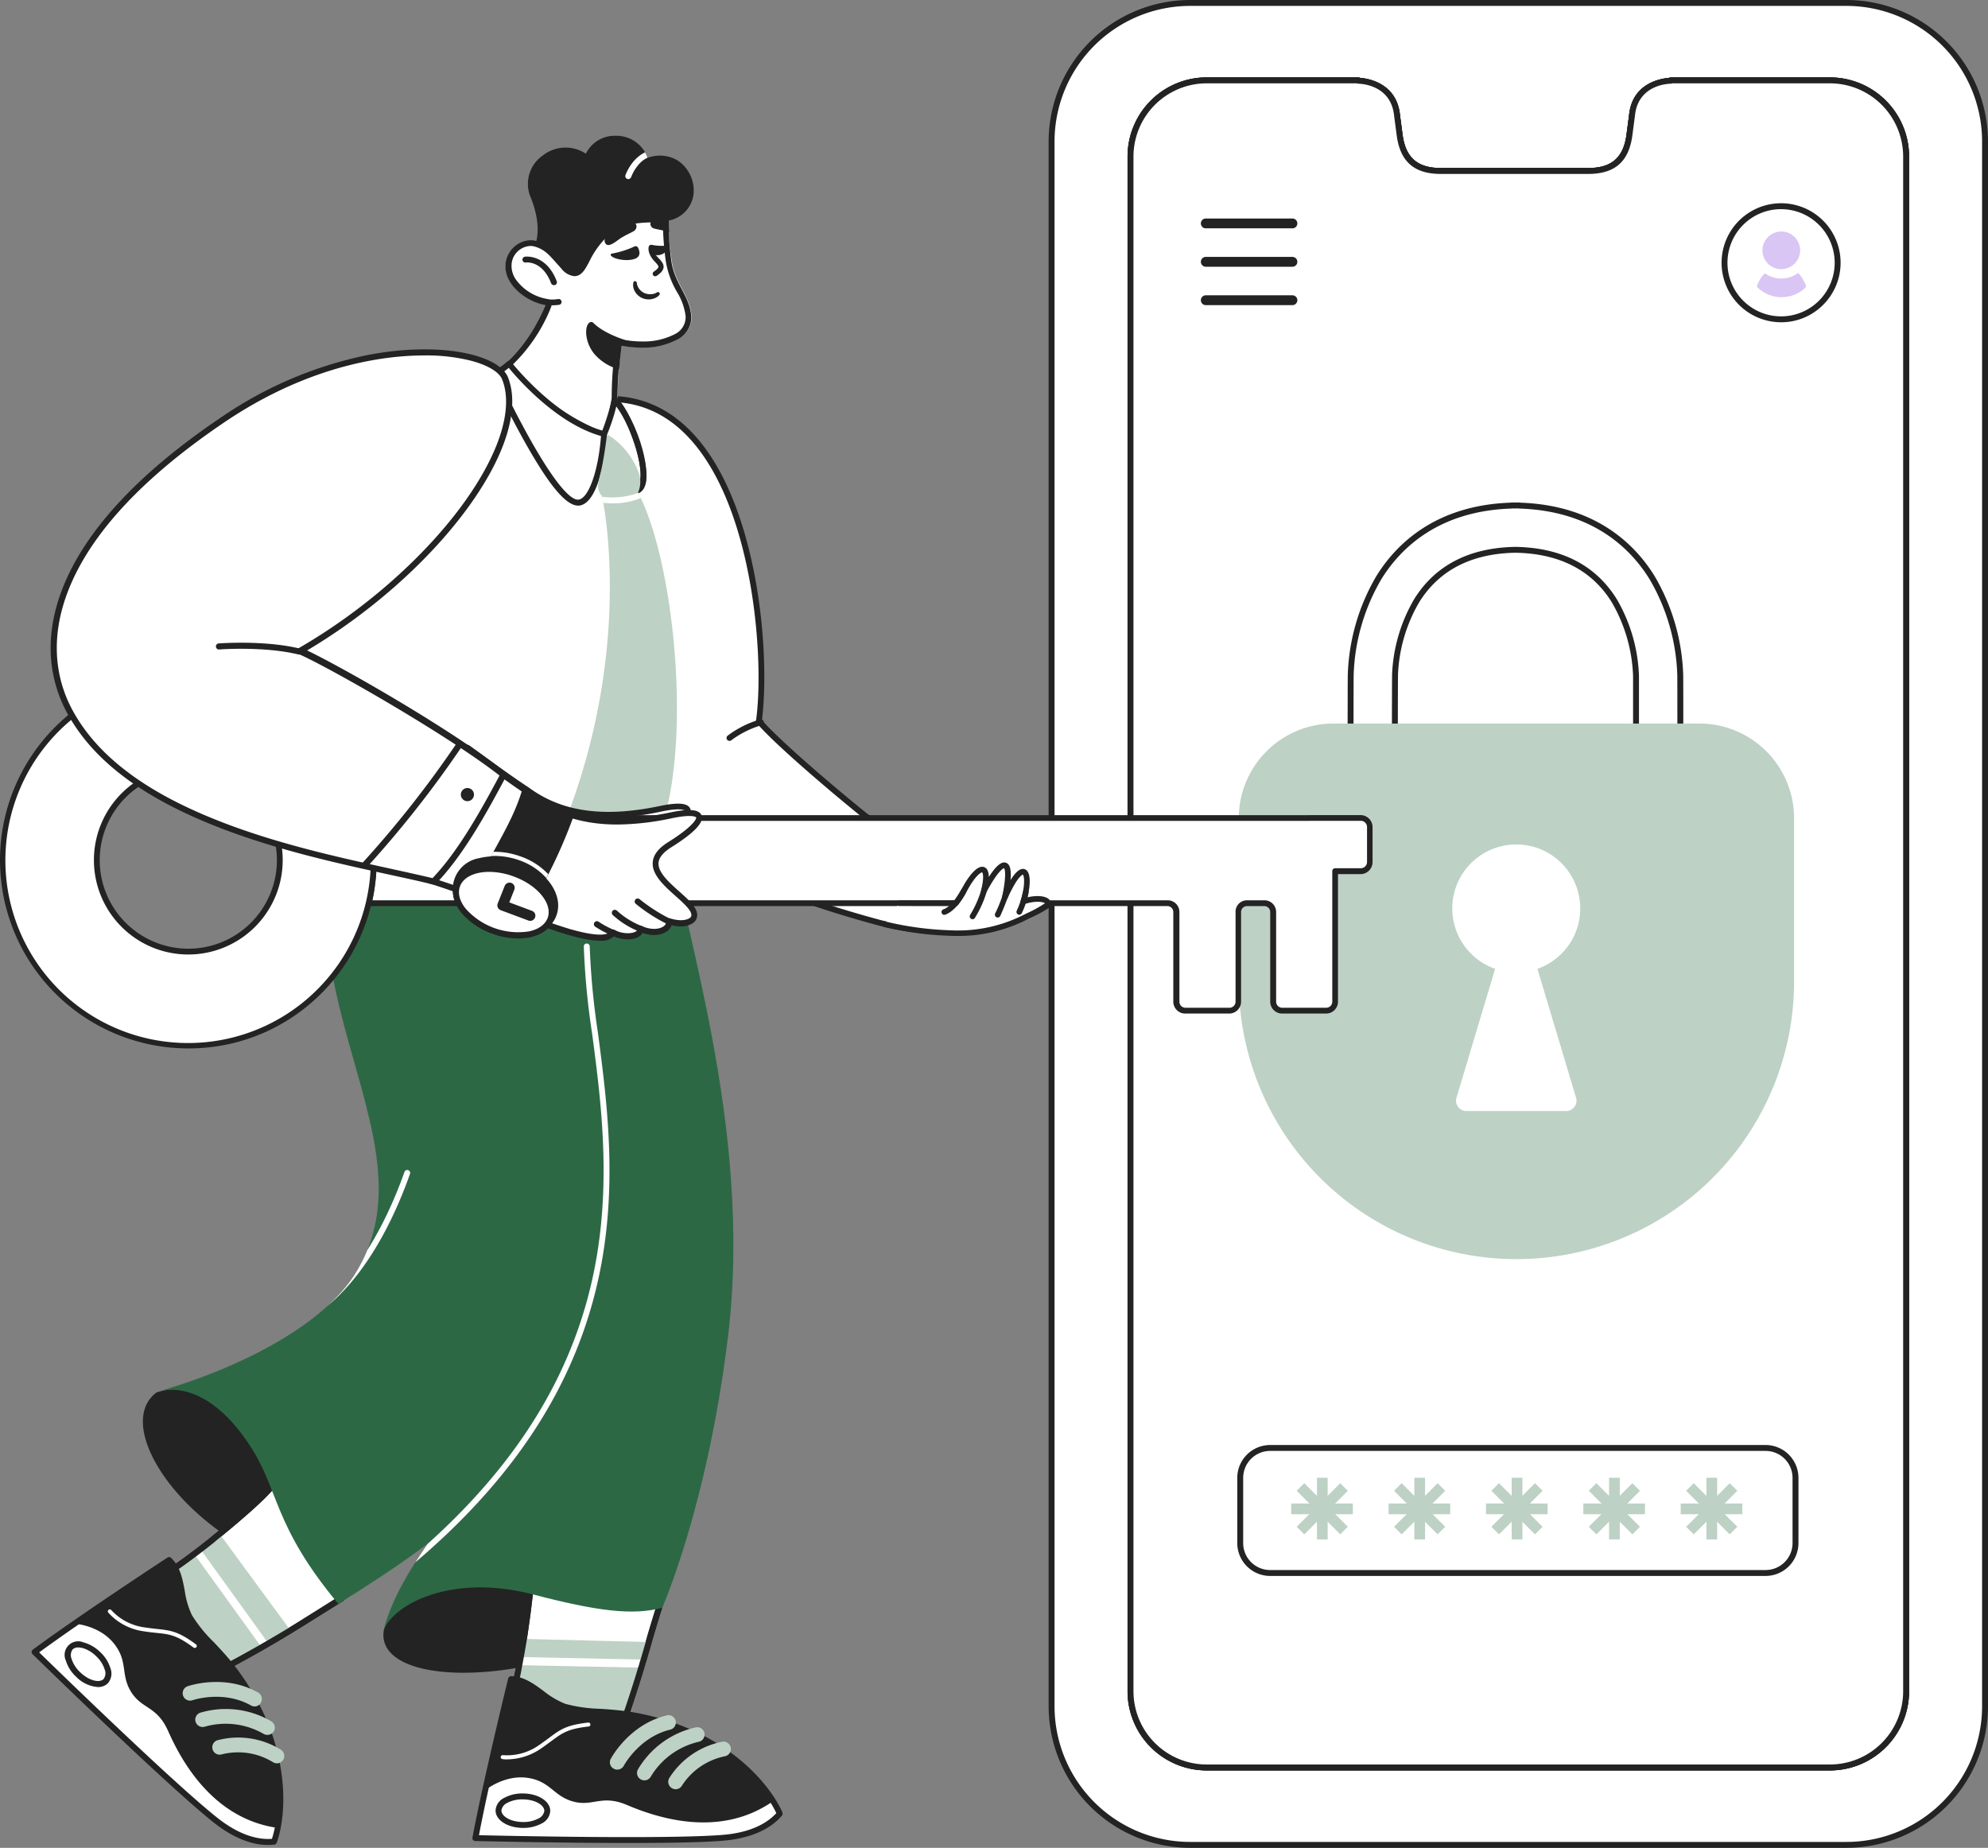 <svg xmlns="http://www.w3.org/2000/svg" xmlns:xlink="http://www.w3.org/1999/xlink" width="454" height="421.999" viewBox="0 0 454 421.999">
  <rect x="0" y="0" width="454" height="421.999" fill="#808080" stroke="none"/>
  <defs>
    <clipPath id="clip-path">
      <path id="Path_568063" data-name="Path 568063" d="M174.629,613.212c-28.33,48.117,17.538,85.891-2.766,118.358-6.993,11.175-24.823,21.113-45.464,27.049,1.551-.585,11.175-3.283,21.293,12.007,6.925,10.455,5.261,18.235,20.3,36.335,27.656-17.088,31.343-23.654,31.343-23.654,51.4-53.468,19.247-124.968,20.686-171.2C203.634,606.759,183.2,605.5,174.629,613.212Z" transform="translate(-126.4 -607.762)"/>
    </clipPath>
    <clipPath id="clip-path-2">
      <path id="Path_568064" data-name="Path 568064" d="M339.815,613.2c-5.734,59.516,69.364,72.107,20.573,169.465-3.89,7.757-13.671,17.853-16.863,30.354,2.361-6.161,15.807-13,34.109-8.229,14.615,3.822,22.777,4.857,29.522,3.058,0,0,10.32-23.181,15.02-61.832,5.936-48.611-11.242-95.671-13.513-116.694C407,613.939,354.924,599.572,339.815,613.2Z" transform="translate(-339.5 -607.743)"/>
    </clipPath>
    <clipPath id="clip-path-3">
      <path id="Path_568065" data-name="Path 568065" d="M523.807,104.632a5.685,5.685,0,0,1-3.058,5.351c-5.576,3.125-12.906,1.417-12.906,1.417a103.45,103.45,0,0,0-.9,12.906s-1.956,5.891-3.845,8.724c-6.588-2.181-17.605-9.466-21.5-16.908,0,0,4.947-4.519,8.9-13.963-3.935-.54-10.028-4.654-9.061-9.983.562-3.035,3.777-5.531,6.925-4.609,3.058.877,4.227,2.721,6.7,5.4,2.293,2.5,2.968,1.1,4.5-1.911a21.48,21.48,0,0,1,4.969-6.318c3.463-2.923,9.848-2.99,14.075-2.541a71.629,71.629,0,0,0,.63,9.578C519.94,97.37,523.425,99.866,523.807,104.632Z" transform="translate(-481.344 -81.988)"/>
    </clipPath>
    <clipPath id="clip-path-4">
      <path id="Path_568066" data-name="Path 568066" d="M539.77,7.476a6.081,6.081,0,0,0-6.026-.27C531.7-.663,521.22,1,519.759,6.577c-6.633-5.306-15.087,2.046-12.456,8.3.967,2.293,2.541,7.06,1.417,10.882,3.26,1.574,9.219,9.781,9.219,9.781s14.75-13.9,20.416-15.469c7.06-1.956,5.8-10.14,1.417-12.591Z" transform="translate(-506.81 -1.842)"/>
    </clipPath>
    <clipPath id="clip-path-5">
      <path id="Path_568067" data-name="Path 568067" d="M551.456,308.7c4.542,2.721,6.5,5.733,7.263,7.757a6.291,6.291,0,0,1-.18,4.474c7.87,14.817,12.142,53.715,5.846,74.851l-8.252,8.5a2.8,2.8,0,0,1-2.81.18s-10.006-5.194-11.422-8.454c15.964-40.922,8.409-74.266,8.409-74.266-1.574-1.934-.787-3.08-.068-6.475.675-3.215,1.214-6.565,1.214-6.565Z" transform="translate(-541.9 -308.7)"/>
    </clipPath>
    <clipPath id="clip-path-6">
      <path id="Path_568068" data-name="Path 568068" d="M451.505,619.5l12.973,1.866c-1.641,11.422-7.915,26.329-15.986,38L437.7,651.9C444.6,641.94,450.156,628.921,451.505,619.5Z" transform="translate(-437.7 -619.5)"/>
    </clipPath>
    <clipPath id="clip-path-7">
      <path id="Path_568062" data-name="Path 568062" d="M424.818,394.6l13.361,1.922c-1.69,11.764-8.151,27.117-16.465,39.135L410.6,427.969C417.732,417.687,423.429,404.28,424.818,394.6Z" transform="translate(-410.6 -394.6)"/>
    </clipPath>
  </defs>
  <g id="Group_277214" data-name="Group 277214" transform="translate(13751 22940.076)">
    <g id="_1" data-name="1" transform="translate(-13511.523 -22940.076)">
      <path id="iupFjDGfjUSFFceAKOAcQ" d="M184.51,3H34.662A31.641,31.641,0,0,0,3,34.62V392.03a31.641,31.641,0,0,0,31.662,31.62H184.51a31.642,31.642,0,0,0,31.664-31.62V34.62A31.642,31.642,0,0,0,184.51,3Zm13.639,385.606a17.394,17.394,0,0,1-17.407,17.383H38.432a17.394,17.394,0,0,1-17.407-17.383V38.044A17.394,17.394,0,0,1,38.432,20.661H73.066v.088s8.042,0,8.827,7.908l.585,4.441c.621,4.724,2.837,8.256,9.423,8.256h33.64c6.588,0,8.8-3.532,9.425-8.256l.585-4.441c.782-7.908,8.827-7.908,8.827-7.908v-.088h36.363a17.394,17.394,0,0,1,17.407,17.383Z" transform="translate(-2.325 -2.326)" fill="#fff"/>
      <path id="K9eBSDCfCqZsA63nRkQr" d="M182.184,422H32.336A32.352,32.352,0,0,1,0,389.707V32.3A32.352,32.352,0,0,1,32.336,0H182.184A32.353,32.353,0,0,1,214.523,32.3V389.707A32.353,32.353,0,0,1,182.184,422ZM32.336,1.348A31,31,0,0,0,1.349,32.295V389.706a31,31,0,0,0,30.987,30.947H182.184a31,31,0,0,0,30.989-30.947V32.295A31,31,0,0,0,182.184,1.348Zm146.08,402.991H36.107a18.09,18.09,0,0,1-18.082-18.057V35.719A18.09,18.09,0,0,1,36.107,17.662H70.741a.671.671,0,0,1,.363.106c1.651.122,8.4,1.079,9.136,8.5l.582,4.42c.7,5.3,3.4,7.67,8.754,7.67h33.64c5.359,0,8.06-2.365,8.756-7.67l.585-4.441c.732-7.4,7.482-8.354,9.133-8.476a.674.674,0,0,1,.363-.106h36.363A18.09,18.09,0,0,1,196.5,35.719V386.282a18.089,18.089,0,0,1-18.082,18.056ZM36.107,19.009a16.74,16.74,0,0,0-16.732,16.71V386.282a16.74,16.74,0,0,0,16.732,16.709H178.416a16.74,16.74,0,0,0,16.732-16.709V35.719a16.74,16.74,0,0,0-16.732-16.71h-36.03a.671.671,0,0,1-.333.088c-.3,0-7.444.108-8.156,7.3l-.587,4.463c-.792,6.032-4,8.842-10.094,8.842H89.576c-6.093,0-9.3-2.81-10.092-8.842L78.9,26.419c-.716-7.213-7.856-7.321-8.16-7.322a.675.675,0,0,1-.331-.088Z" transform="translate(0 -0.001)" fill="#232323"/>
      <path id="f1RDysMyzYHewy8wam9eV" d="M260.293,99.041V449.558a17.393,17.393,0,0,1-17.407,17.381H100.577A17.393,17.393,0,0,1,83.17,449.558V99.041A17.393,17.393,0,0,1,100.577,81.66h34.634v.088s8.042,0,8.827,7.907l.585,4.441c.621,4.723,2.837,8.255,9.423,8.255h33.64c6.588,0,8.8-3.531,9.425-8.255l.585-4.441c.782-7.907,8.827-7.907,8.827-7.907V81.66h36.363a17.393,17.393,0,0,1,17.407,17.381Z" transform="translate(-64.47 -63.3)" fill="#fff"/>
      <path id="mGeFhAvhhIDCErHCh-BZU" d="M240.561,465.287H98.252A18.088,18.088,0,0,1,80.17,447.233V96.713A18.088,18.088,0,0,1,98.252,78.659h34.634a.671.671,0,0,1,.363.106c1.651.122,8.4,1.079,9.136,8.5l.582,4.42c.7,5.3,3.4,7.669,8.754,7.669h33.64c5.359,0,8.06-2.365,8.756-7.669l.585-4.441c.732-7.4,7.482-8.353,9.133-8.475a.673.673,0,0,1,.363-.106h36.363a18.088,18.088,0,0,1,18.082,18.055V447.233a18.088,18.088,0,0,1-18.082,18.054ZM98.252,80.006A16.739,16.739,0,0,0,81.519,96.714V447.233A16.739,16.739,0,0,0,98.252,463.94H240.561a16.739,16.739,0,0,0,16.732-16.707V96.714a16.739,16.739,0,0,0-16.732-16.708h-36.03a.671.671,0,0,1-.333.088c-.3,0-7.444.108-8.156,7.3l-.587,4.462c-.792,6.031-4,8.841-10.094,8.841H151.72c-6.093,0-9.3-2.809-10.092-8.841l-.585-4.44c-.716-7.213-7.856-7.32-8.16-7.321a.674.674,0,0,1-.331-.088Z" transform="translate(-62.145 -60.974)" fill="#232323"/>
      <path id="au_uKnkQ5U20-lWihQuEt" d="M260.293,99.041V449.558a17.393,17.393,0,0,1-17.407,17.381H100.577A17.393,17.393,0,0,1,83.17,449.558V99.041A17.393,17.393,0,0,1,100.577,81.66h34.634v.088s8.042,0,8.827,7.907l.585,4.441c.621,4.723,2.837,8.255,9.423,8.255h33.64c6.588,0,8.8-3.531,9.425-8.255l.585-4.441c.782-7.907,8.827-7.907,8.827-7.907V81.66h36.363a17.393,17.393,0,0,1,17.407,17.381Z" transform="translate(-64.47 -63.3)" fill="#fff"/>
      <path id="fPzauTg6HX1Mbpt_yNdgC" d="M240.561,465.287H98.252A18.088,18.088,0,0,1,80.17,447.233V96.713A18.088,18.088,0,0,1,98.252,78.659h34.634a.671.671,0,0,1,.363.106c1.651.122,8.4,1.079,9.136,8.5l.582,4.42c.7,5.3,3.4,7.669,8.754,7.669h33.64c5.359,0,8.06-2.365,8.756-7.669l.585-4.441c.732-7.4,7.482-8.353,9.133-8.475a.673.673,0,0,1,.363-.106h36.363a18.088,18.088,0,0,1,18.082,18.055V447.233a18.088,18.088,0,0,1-18.082,18.054ZM98.252,80.006A16.739,16.739,0,0,0,81.519,96.714V447.233A16.739,16.739,0,0,0,98.252,463.94H240.561a16.739,16.739,0,0,0,16.732-16.707V96.714a16.739,16.739,0,0,0-16.732-16.708h-36.03a.671.671,0,0,1-.333.088c-.3,0-7.444.108-8.156,7.3l-.587,4.462c-.792,6.031-4,8.841-10.094,8.841H151.72c-6.093,0-9.3-2.809-10.092-8.841l-.585-4.44c-.716-7.213-7.856-7.32-8.16-7.321a.674.674,0,0,1-.331-.088Z" transform="translate(-62.145 -60.974)" fill="#232323"/>
      <path id="JXIgaylUQo_ZJfMTHe9l4" d="M712.347,222.359a12.916,12.916,0,1,1-12.916-12.916,12.9,12.9,0,0,1,12.916,12.916Z" transform="translate(-532.161 -162.352)" fill="#fff"/>
      <path id="E1wkOYzza6-pXAMd28RIx" d="M697.105,233.623a13.59,13.59,0,0,1-13.59-13.59,13.59,13.59,0,1,1,21.933,10.728A13.448,13.448,0,0,1,697.105,233.623Zm0-25.831a12.241,12.241,0,0,0-7.524,21.9,12.241,12.241,0,0,0,19.765-9.656,12.254,12.254,0,0,0-12.241-12.241Z" transform="translate(-529.834 -160.026)" fill="#232323"/>
      <path id="s4dku8DQa-3zwtinfmlvD" d="M730.672,280.33a.485.485,0,0,1-.116.53q-.285.272-.6.518a7.872,7.872,0,0,1-9.668-.006,7.923,7.923,0,0,1-.62-.536.476.476,0,0,1-.124-.506,8.029,8.029,0,0,1,1.605-2.624.24.24,0,0,1,.311-.03,6.445,6.445,0,0,0,7.287-.063.24.24,0,0,1,.32.035A9.661,9.661,0,0,1,730.672,280.33Z" transform="translate(-557.74 -215.159)" fill="#d9c6f4"/>
      <path id="SztIY_9edFu54oe3Bu9UQ" d="M733.607,239.015a4.3,4.3,0,1,1-3.839-3.839A4.3,4.3,0,0,1,733.607,239.015Z" transform="translate(-562.013 -182.283)" fill="#d9c6f4"/>
      <path id="kEBwbXZ7OiWv0TJMjjlat" d="M375.452,530.67c-4.506-7.266-13.392-15.871-30.258-16.4v-.026q-.458,0-.907.005t-.907-.005v.026c-16.866.525-25.752,9.129-30.258,16.4a46.588,46.588,0,0,0-6.449,21.957c-.054,0-.054,26.981-.054,26.981l10.118-.9s0-26.081.057-26.081A36.2,36.2,0,0,1,321.721,536c4.678-7.542,12.268-11.45,22.567-11.628,10.3.178,17.889,4.086,22.567,11.628a36.541,36.541,0,0,1,4.965,17.235c0,.064,0,26.82,0,26.82l10.118,2.923s0-29.9-.021-30.023A46.742,46.742,0,0,0,375.452,530.67Z" transform="translate(-237.679 -398.816)" fill="#fff"/>
      <path id="cIXUuRjttzJeiXXg7ns5l" d="M379.616,581.328a.678.678,0,0,1-.187-.026l-10.118-2.923a.674.674,0,0,1-.487-.648c0-.263,0-26.092,0-26.8a35.93,35.93,0,0,0-4.863-16.9c-4.544-7.328-11.944-11.132-21.993-11.309-10.05.176-17.449,3.981-21.993,11.309a35.638,35.638,0,0,0-4.827,16.315c0,.013,0,.025,0,.038-.042.94-.052,19.045-.052,26a.675.675,0,0,1-.615.672l-10.118.9a.675.675,0,0,1-.734-.672s0-6.746.007-13.491c0-3.373.009-6.746.016-9.276,0-1.266.008-2.321.013-3.059,0-.371.005-.663.009-.862a2.408,2.408,0,0,1,.022-.33h-.011a47.387,47.387,0,0,1,6.549-22.275c4.529-7.3,13.515-16.115,30.625-16.708a1.2,1.2,0,0,1,.364-.033q.382,0,.758.005c.286,0,.592-.007.9,0a.675.675,0,0,1,.2.032c17.109.593,26.1,9.4,30.624,16.708a47.518,47.518,0,0,1,6.567,22.609h0c.013.461.026,3.736.026,30.057a.674.674,0,0,1-.675.674Zm-9.443-4.1,8.769,2.533c0-10.312,0-28.466-.02-29.088a.028.028,0,0,0,0,0,46.174,46.174,0,0,0-6.366-21.966c-4.372-7.049-13.073-15.56-29.705-16.076a.7.7,0,0,1-.166-.026c-.239,0-.476,0-.712.005s-.49-.005-.729-.005a.7.7,0,0,1-.166.026c-16.632.517-25.334,9.028-29.706,16.076a46.046,46.046,0,0,0-6.349,21.64c0,.014,0,.028,0,.042-.039.911-.049,18.5-.05,26.163l8.769-.78c0-1.773,0-7.1.007-12.424,0-3.261.009-6.521.017-8.967,0-1.224.009-2.244.014-2.957,0-.359.006-.642.009-.834a2.379,2.379,0,0,1,.022-.327H313.8a36.982,36.982,0,0,1,5.027-16.934c4.8-7.745,12.585-11.764,23.128-11.947h.023c10.543.182,18.325,4.2,23.128,11.947a37.284,37.284,0,0,1,5.065,17.554c0,.025,0,.081,0,26.35Z" transform="translate(-235.355 -396.489)" fill="#232323"/>
      <path id="YobjajUvC300A3htLexIe" d="M256.525,858.662a63.4,63.4,0,0,1-63.4-63.4V757.984a21.634,21.634,0,0,1,21.634-21.634H298.3a21.634,21.634,0,0,1,21.634,21.634v37.274A63.4,63.4,0,0,1,256.525,858.662Z" transform="translate(-149.699 -571.111)" fill="#bdd1c5"/>
      <path id="sURyF3aBKsqMXpw2i8z-m" d="M439.208,873.731a14.612,14.612,0,1,0-19.444,13.79l-8.822,29.446A2.355,2.355,0,0,0,413.2,920h22.8a2.355,2.355,0,0,0,2.256-3.031l-8.823-29.446a14.615,14.615,0,0,0,9.78-13.79Z" transform="translate(-317.805 -666.268)" fill="#fff"/>
      <path id="Kl7DC9oTliMN6kirSP6ge" d="M314.578,1501.885H201.431a6.831,6.831,0,0,1-6.831-6.831v-14.893a6.831,6.831,0,0,1,6.831-6.831H314.578a6.831,6.831,0,0,1,6.831,6.831v14.893A6.831,6.831,0,0,1,314.578,1501.885Z" transform="translate(-150.846 -1142.651)" fill="#fff"/>
      <path id="FZR6AEu9kRBbA3pzWLqAw" d="M312.253,1500.234H199.105a7.514,7.514,0,0,1-7.505-7.505v-14.893a7.514,7.514,0,0,1,7.505-7.505H312.253a7.514,7.514,0,0,1,7.505,7.505v14.893A7.514,7.514,0,0,1,312.253,1500.234Zm-113.148-28.555a6.163,6.163,0,0,0-6.156,6.156v14.893a6.163,6.163,0,0,0,6.156,6.156H312.253a6.163,6.163,0,0,0,6.156-6.156v-14.893a6.163,6.163,0,0,0-6.156-6.156Z" transform="translate(-148.521 -1140.326)" fill="#232323"/>
      <g id="tjSSvdR9fz3aOD91Dc833" transform="translate(55.4 337.489)">
        <path id="B_XIrpHe5kcrBBADSCiCG" d="M668.128,1503.17h2.448v14.075h-2.448Z" transform="translate(-573.307 -1503.17)" fill="#bdd1c5"/>
        <path id="PXEYHKTuc2YTv1KHjx4oc" d="M0,0H2.448V14.075H0Z" transform="translate(103.021 5.874) rotate(90)" fill="#bdd1c5"/>
        <path id="mKs9PI44lNOTWVRi1rsRy" d="M0,0H2.448V14.075H0Z" transform="translate(90.19 2.966) rotate(-45)" fill="#bdd1c5"/>
        <path id="OMzApFcqv-6mF3IOyZQPf" d="M0,0H2.448V14.075H0Z" transform="translate(91.923 12.924) rotate(-135)" fill="#bdd1c5"/>
        <path id="ZNZ5JATIDvBHYrDOCPLbw" d="M272.529,1503.17h2.448v14.075h-2.448Z" transform="translate(-266.654 -1503.17)" fill="#bdd1c5"/>
        <path id="Ix94rBXK-IWfN-_MpvjG" d="M0,0H2.448V14.075H0Z" transform="translate(14.075 5.874) rotate(90)" fill="#bdd1c5"/>
        <path id="N5VMnnMwAHIYwAsoTXXZD" d="M0,0H2.448V14.075H0Z" transform="translate(1.245 2.965) rotate(-45)" fill="#bdd1c5"/>
        <path id="FqoF3QvUnQlx-1dAdc2bU" d="M0,0H2.448V14.075H0Z" transform="translate(2.976 12.923) rotate(-135)" fill="#bdd1c5"/>
        <path id="DFDYBmLaCalmb-Mo4XbLi" d="M470.328,1503.17h2.448v14.075h-2.448Z" transform="translate(-419.98 -1503.17)" fill="#bdd1c5"/>
        <path id="n__KcZ_Ttp82CFo8TyIPU" d="M0,0H2.448V14.075H0Z" transform="translate(58.548 5.874) rotate(90)" fill="#bdd1c5"/>
        <path id="w9aYsMKKBPJLTApTZRgUl" d="M0,0H2.448V14.075H0Z" transform="translate(45.717 2.965) rotate(-45)" fill="#bdd1c5"/>
        <path id="iuZX1KXsl0fBHuVFSGiIZ" d="M0,0H2.448V14.075H0Z" transform="translate(47.45 12.923) rotate(-135)" fill="#bdd1c5"/>
        <path id="TU7gSBskg8Wmh3zvRIT" d="M371.428,1503.17h2.448v14.075h-2.448Z" transform="translate(-343.316 -1503.17)" fill="#bdd1c5"/>
        <path id="GO-a3wx1GiiJSAQPjiWE-" d="M0,0H2.448V14.075H0Z" transform="translate(36.312 5.874) rotate(90)" fill="#bdd1c5"/>
        <path id="DCKYv2ZoHrnlf02oNxNbD" d="M0,0H2.448V14.075H0Z" transform="translate(23.481 2.965) rotate(-45)" fill="#bdd1c5"/>
        <path id="KtMA9FYvlxhpRxi_74NQs" d="M0,0H2.448V14.075H0Z" transform="translate(25.213 12.923) rotate(-135)" fill="#bdd1c5"/>
        <path id="kjETvT4A4Smb1ljCqEot7" d="M569.228,1503.17h2.448v14.075h-2.448Z" transform="translate(-496.643 -1503.17)" fill="#bdd1c5"/>
        <path id="cZA8JcdHlY3yGhlQdo1ez" d="M0,0H2.448V14.075H0Z" transform="translate(80.785 5.874) rotate(90)" fill="#bdd1c5"/>
        <path id="jP9x8dJZPRGo0CmvMitgO" d="M0,0H2.448V14.075H0Z" transform="translate(67.954 2.966) rotate(-45)" fill="#bdd1c5"/>
        <path id="GnPSIAJGolJ9qoy-maJmM" d="M0,0H2.448V14.075H0Z" transform="translate(69.687 12.924) rotate(-135)" fill="#bdd1c5"/>
      </g>
      <path id="LBiqgLwgpId75pyj8xLbj" d="M175.53,224.191H155.744a1.124,1.124,0,1,1,0-2.248H175.53a1.124,1.124,0,0,1,0,2.248Z" transform="translate(-119.855 -172.042)" fill="#232323"/>
      <path id="XW0-NDOc1TrTn3ea451nI" d="M175.53,263.191H155.744a1.124,1.124,0,1,1,0-2.248H175.53a1.124,1.124,0,0,1,0,2.248Z" transform="translate(-119.855 -202.273)" fill="#232323"/>
      <path id="degB4vfv5A7wyVfrgPErD" d="M175.53,302.191H155.744a1.124,1.124,0,0,1,0-2.248H175.53a1.124,1.124,0,0,1,0,2.248Z" transform="translate(-119.855 -232.505)" fill="#232323"/>
    </g>
    <g id="_5" data-name="5" transform="translate(-13743.771 -22909.066)">
      <path id="gQQzX3u7EZFC2tYs9FYd0" d="M422.974,1449.739c-17.808,21.113-65.07,22.822-62.6,8.949,3.912-12.524,42.136-24.238,61.248-14.345Z" transform="translate(-279.273 -1117.304)" fill="#232323"/>
      <path id="tuxqMCDafNQQRBa2GCXD" d="M375.611,1466.014c-5.441,0-10.208-.765-13.468-2.316-3.687-1.731-5.329-4.295-4.789-7.42,0-.023.022-.045.022-.09,1.417-4.542,7.218-9.241,15.919-12.861a75.919,75.919,0,0,1,23.721-5.509c9.016-.584,16.8.675,22.552,3.643a.641.641,0,0,1,.337.427l1.349,5.4a.748.748,0,0,1-.135.607,43.9,43.9,0,0,1-13.536,10.41,69.773,69.773,0,0,1-16.728,5.958,71.34,71.34,0,0,1-15.244,1.754Zm-16.931-9.443c-.427,2.473.922,4.474,4.025,5.936,5.868,2.743,16.8,2.923,27.858.45,12.456-2.788,23.114-8.477,29.3-15.672l-1.192-4.767c-5.486-2.765-12.951-3.912-21.563-3.35a74.949,74.949,0,0,0-23.294,5.419C365.538,1448.049,360.007,1452.411,358.68,1456.571Z" transform="translate(-276.924 -1115.007)" fill="#232323"/>
      <path id="WNMWldbOOOtXykVk1kk7T" d="M526.464,1441.051s-3.013,9.713-3.777,12.479l-.067.2-.54,1.889c-.067.2-.112.4-.18.629-.09.27-.157.54-.247.832l-.2.674c-.022.045-.022.09-.045.135-.112.4-.247.809-.36,1.192-.045.18-.112.337-.157.517l-.067.27c-.067.247-.157.517-.225.765-1.821,5.936-3.373,10.365-3.44,10.568s-.022,0-.045,0H517c-2.158.067-25.857.517-24.036-7.622,0-.045-.562-1.282-.562-1.3q.337-1.551.674-3.238a.657.657,0,0,1,.045-.2c.112-.54.2-1.1.315-1.664.247-1.371.495-2.766.7-4.159.135-.809.247-1.619.36-2.406.112-.72.2-1.439.292-2.136a5.614,5.614,0,0,1,.09-.607c.337-2.473.607-4.812.809-6.925.247-2.563.4-4.767.45-6.251v-.809c0-.27,0-.54-.022-.809-.292-3.44,5.644-2.271,12.321.09a163.387,163.387,0,0,1,16.436,7.105C525.857,1440.736,526.419,1441.028,526.464,1441.051Z" transform="translate(-381.683 -1109.763)" fill="#fff"/>
      <path id="Wdt8cOUenyfFwp8hiRpud" d="M512.616,1469.69c-2.091,0-5.441-.067-8.926-.427-6.768-.7-11.107-2.159-12.929-4.362a4.128,4.128,0,0,1-.922-3.462c-.067-.135-.135-.315-.2-.45-.337-.742-.337-.742-.337-.9a.438.438,0,0,1,.022-.157c.225-.989.45-2.046.675-3.215l.022-.18c.112-.562.2-1.1.315-1.664.247-1.327.472-2.721.7-4.16.112-.719.225-1.506.36-2.406.112-.72.2-1.417.292-2.136l.09-.607c.315-2.316.585-4.654.809-6.9.247-2.5.4-4.7.45-6.206v-.764c0-.27,0-.517-.022-.765a2.358,2.358,0,0,1,.877-2.181c1.664-1.282,5.711-.765,12.366,1.6a168.6,168.6,0,0,1,16.5,7.127c.7.337,1.529.765,1.664.854a.672.672,0,0,1,.27.765c-.023.09-3.035,9.736-3.777,12.456-.022.067-.045.135-.068.225-.157.585-.315,1.147-.495,1.731l-.337,1.147-.135.472c-.045.112-.068.247-.112.382l-.135.427c-.135.4-.247.809-.36,1.192a2.711,2.711,0,0,0-.112.4l-.045.135c-.023.09-.045.18-.067.248-.09.27-.157.517-.247.787-1.709,5.553-3.17,9.781-3.44,10.568a.7.7,0,0,1-.652.472h-.157A18.376,18.376,0,0,0,512.616,1469.69ZM490.694,1460c.045.112.135.292.18.427.337.787.337.787.337.945a.44.44,0,0,1-.022.157,2.818,2.818,0,0,0,.607,2.541c3.058,3.71,15.4,4.452,22.439,4.272.472-1.372,1.8-5.216,3.283-10.1.068-.248.157-.517.225-.765a1.876,1.876,0,0,1,.09-.27l.045-.112a2.707,2.707,0,0,0,.112-.405c.112-.382.225-.787.36-1.192l.135-.427c.045-.135.067-.247.112-.382l.135-.472.337-1.147c.157-.562.337-1.146.495-1.731v-.023c.022-.068.022-.112.045-.18.652-2.383,2.99-9.893,3.62-11.984-.247-.135-.585-.292-1.057-.54a165.654,165.654,0,0,0-16.369-7.06c-8-2.833-10.388-2.339-11.085-1.8a1.023,1.023,0,0,0-.36,1.012c.022.292.022.585.022.854v.854c-.045,1.529-.2,3.755-.45,6.3-.225,2.271-.495,4.61-.809,6.948l-.09.607c-.09.719-.2,1.417-.292,2.136-.135.9-.247,1.686-.36,2.428-.225,1.439-.472,2.833-.72,4.182-.112.562-.2,1.124-.315,1.664a.966.966,0,0,0-.022.112l-.022.068c-.18,1.147-.382,2.136-.607,3.08Z" transform="translate(-379.28 -1107.553)" fill="#232323"/>
      <path id="JydUIJ7vxA5lrgBPJBDyr" d="M522.619,1530.02l-.54,1.889c-.067.2-.112.4-.18.63-.09.27-.157.54-.247.832l-.2.674c-.023.045-.023.09-.045.135-.112.4-.247.81-.36,1.192-.045.18-.112.337-.157.517l-.067.27c-.067.247-.157.517-.225.764-1.821,5.936-3.373,10.365-3.44,10.568s-.023,0-.045,0H517c-2.159.068-25.857.517-24.036-7.622,0-.045-.562-1.282-.562-1.3q.337-1.551.675-3.238a.659.659,0,0,1,.045-.2c.113-.54.2-1.1.315-1.664.247-1.372.495-2.766.7-4.16l15.941.4Z" transform="translate(-381.683 -1186.028)" fill="#bdd1c5"/>
      <path id="gbhQDsJq7p6OCS8JIH_NB" d="M523.8,1548.285c-.022.045-.022.09-.045.135-.112.4-.247.809-.36,1.192-.045.18-.112.337-.157.517l-27.836-.562a.657.657,0,0,1,.045-.2c.112-.54.2-1.1.315-1.664l6.183.135Z" transform="translate(-384.009 -1200.291)" fill="#fff"/>
      <path id="TWaoIcYOtFvaPYAleOPs" d="M512.616,1469.69c-2.091,0-5.441-.067-8.926-.427-6.768-.7-11.107-2.159-12.929-4.362a4.128,4.128,0,0,1-.922-3.462c-.067-.135-.135-.315-.2-.45-.337-.742-.337-.742-.337-.9a.438.438,0,0,1,.022-.157c.225-.989.45-2.046.675-3.215l.022-.18c.112-.562.2-1.1.315-1.664.247-1.327.472-2.721.7-4.16.112-.719.225-1.506.36-2.406.112-.72.2-1.417.292-2.136l.09-.607c.315-2.316.585-4.654.809-6.9.247-2.5.4-4.7.45-6.206v-.764c0-.27,0-.517-.022-.765a2.358,2.358,0,0,1,.877-2.181c1.664-1.282,5.711-.765,12.366,1.6a168.6,168.6,0,0,1,16.5,7.127c.7.337,1.529.765,1.664.854a.672.672,0,0,1,.27.765c-.023.09-3.035,9.736-3.777,12.456-.022.067-.045.135-.068.225-.157.585-.315,1.147-.495,1.731l-.337,1.147-.135.472c-.045.112-.068.247-.112.382l-.135.427c-.135.4-.247.809-.36,1.192a2.711,2.711,0,0,0-.112.4l-.045.135c-.023.09-.045.18-.067.248-.09.27-.157.517-.247.787-1.709,5.553-3.17,9.781-3.44,10.568a.7.7,0,0,1-.652.472h-.157A18.376,18.376,0,0,0,512.616,1469.69ZM490.694,1460c.045.112.135.292.18.427.337.787.337.787.337.945a.44.44,0,0,1-.022.157,2.818,2.818,0,0,0,.607,2.541c3.058,3.71,15.4,4.452,22.439,4.272.472-1.372,1.8-5.216,3.283-10.1.068-.248.157-.517.225-.765a1.876,1.876,0,0,1,.09-.27l.045-.112a2.707,2.707,0,0,0,.112-.405c.112-.382.225-.787.36-1.192l.135-.427c.045-.135.067-.247.112-.382l.135-.472.337-1.147c.157-.562.337-1.146.495-1.731v-.023c.022-.068.022-.112.045-.18.652-2.383,2.99-9.893,3.62-11.984-.247-.135-.585-.292-1.057-.54a165.654,165.654,0,0,0-16.369-7.06c-8-2.833-10.388-2.339-11.085-1.8a1.023,1.023,0,0,0-.36,1.012c.022.292.022.585.022.854v.854c-.045,1.529-.2,3.755-.45,6.3-.225,2.271-.495,4.61-.809,6.948l-.09.607c-.09.719-.2,1.417-.292,2.136-.135.9-.247,1.686-.36,2.428-.225,1.439-.472,2.833-.72,4.182-.112.562-.2,1.124-.315,1.664a.966.966,0,0,0-.022.112l-.022.068c-.18,1.147-.382,2.136-.607,3.08Z" transform="translate(-379.28 -1107.553)" fill="#232323"/>
      <path id="HqHduc_4qzLUiQGbMkyEr" d="M339.815,613.2c-5.734,59.516,69.364,72.107,20.573,169.465-3.89,7.757-13.671,17.853-16.863,30.354,2.361-6.161,15.807-13,34.109-8.229,14.615,3.822,22.777,4.857,29.522,3.058,0,0,10.32-23.181,15.02-61.832,5.936-48.611-11.242-95.671-13.513-116.694C407,613.939,354.924,599.572,339.815,613.2Z" transform="translate(-263.162 -471.678)" fill="#2d6845"/>
      <path id="aJSnm0w7ihqhcmdwu1Z" d="M458.762,1570.2s-5.779,23.541-8.162,36.29c0,0,42.383,1.057,56.458-.068,7.645-.607,11.31-3.44,13.063-5.509v-.022c0-.023,0-.023-.022-.045-.4-.967-4.632-10.545-18.46-17.583a56.338,56.338,0,0,0-17.066-5.149c-5.464-.675-10.118-.45-13.626-1.641C466.519,1574.989,463.259,1570.2,458.762,1570.2Z" transform="translate(-349.282 -1217.731)" fill="#fff"/>
      <path id="NkmblsU_h2qpT0GEClugg" d="M483.01,1605.289c-16.391,0-34.424-.45-34.716-.45a.672.672,0,0,1-.517-.247.607.607,0,0,1-.135-.54c2.361-12.636,8.094-36.087,8.162-36.335a.675.675,0,0,1,.652-.517c2.811,0,5.171,1.708,7.42,3.372a19.179,19.179,0,0,0,4.992,2.946,33.865,33.865,0,0,0,7.847,1.124c1.776.112,3.643.247,5.621.495a57.085,57.085,0,0,1,17.291,5.216c13.873,7.06,18.257,16.706,18.775,17.9v.022a.083.083,0,0,1,.023.068v.022a.667.667,0,0,1-.112.674c-3.53,4.137-9.309,5.4-13.513,5.734-4.834.4-13.086.517-21.787.517Zm-33.884-1.776c5.891.135,42.765.944,55.582-.067,6.835-.54,10.455-2.923,12.321-4.969-.877-1.934-5.351-10.478-18.01-16.931a56.043,56.043,0,0,0-16.841-5.081c-1.956-.247-3.777-.36-5.554-.495a34.047,34.047,0,0,1-8.207-1.191,20.678,20.678,0,0,1-5.351-3.148c-2.024-1.484-3.935-2.878-6.093-3.08C456.119,1572.079,451.329,1591.865,449.126,1603.512Zm68.825-4.969-.135.045Z" transform="translate(-346.976 -1215.406)" fill="#232323"/>
      <path id="ayXVYCwozoegzXcTPHjBS" d="M467.719,1569.7c1.8.427,4.407.944,6.071,2.473,8.094,7.42,15.244,3.44,24.823,6.116,10.073,2.7,19.786,7.712,26.509,15.829a35.655,35.655,0,0,1,2.563,3.553c-12.187,8.522-26.4,3.845-33.389.877-6.026-2.563-7.87.675-12.794-.944-4.115-1.349-4.9-4.632-10.163-5.284-4.9-.607-9.039,2.586-9.039,2.586S464.571,1581.167,467.719,1569.7Z" transform="translate(-358.351 -1217.344)" fill="#232323"/>
      <path id="lEPa9Zz1CLUCpsSIvB1DS" d="M477.516,1694.166h-.135c-3.508-.045-6.228-1.821-6.183-4.025a3.425,3.425,0,0,1,2-2.856,8.724,8.724,0,0,1,4.294-.99c3.508.045,6.228,1.821,6.183,4.025h0a3.426,3.426,0,0,1-2,2.856,8.749,8.749,0,0,1-4.16.989Zm-.18-6.52a7.257,7.257,0,0,0-3.485.809,2.3,2.3,0,0,0-1.327,1.709c-.022,1.259,1.934,2.608,4.857,2.653a7.3,7.3,0,0,0,3.62-.809,2.3,2.3,0,0,0,1.327-1.709c.023-1.259-1.934-2.608-4.857-2.653Z" transform="translate(-365.248 -1307.724)" fill="#232323"/>
      <path id="AUeGNuKleE8F0F1Nzksms" d="M477.854,1622.7a5.358,5.358,0,0,1-1.079-.067.455.455,0,0,1,.135-.9,12.629,12.629,0,0,0,8.207-2.271c.9-.63,1.641-1.169,2.316-1.664,2.518-1.888,3.912-2.945,8.949-3.507a.452.452,0,1,1,.09.9c-4.789.54-6.026,1.484-8.522,3.328-.675.495-1.417,1.057-2.338,1.686A13.884,13.884,0,0,1,477.854,1622.7Z" transform="translate(-369.273 -1251.909)" fill="#fff"/>
      <path id="oSly6G_2rQ771KB_-AhtZ" d="M588.977,1619.218a1.639,1.639,0,0,1-.787-.2,1.657,1.657,0,0,1-.7-2.271c.18-.315,4.227-7.847,12.771-9.916a1.677,1.677,0,1,1,.787,3.26c-7.015,1.686-10.545,8.139-10.568,8.207A1.718,1.718,0,0,1,588.977,1619.218Z" transform="translate(-455.236 -1246.086)" fill="#bdd1c5"/>
      <path id="ImsCr4DgO0CnhNnVhVaW2" d="M616.477,1631.158a1.691,1.691,0,0,1-1.484-2.473,20.471,20.471,0,0,1,13.2-9.624,1.68,1.68,0,0,1,.72,3.283,17.322,17.322,0,0,0-10.928,7.892A1.675,1.675,0,0,1,616.477,1631.158Z" transform="translate(-476.553 -1255.576)" fill="#bdd1c5"/>
      <path id="dIotY35VP2a3hI7xzDxx" d="M648.234,1644.525a1.519,1.519,0,0,1-.809-.225,1.693,1.693,0,0,1-.652-2.293,18.564,18.564,0,0,1,12.052-8.319,1.689,1.689,0,0,1,.7,3.305,15.255,15.255,0,0,0-9.8,6.656,1.684,1.684,0,0,1-1.484.877Z" transform="translate(-501.182 -1266.919)" fill="#bdd1c5"/>
      <path id="JWdFHIn0LSsHmoTcpKk0X" d="M118.726,1278.675c20.416-6.88,60.865,36.875,47.217,41.124C133.791,1320.923,107.259,1287.646,118.726,1278.675Z" transform="translate(-89.92 -991.084)" fill="#232323"/>
      <path id="Nok7mhKAP433I2OmC9Si1" d="M162.032,1318.257a54.427,54.427,0,0,1-30.354-9.893c-8.5-5.823-15.087-13.468-17.65-20.461-1.911-5.261-1.237-9.533,1.911-11.984a.9.9,0,0,1,.2-.113c4.564-1.552,10.253-.787,16.931,2.249a71.891,71.891,0,0,1,17.538,11.872,76.947,76.947,0,0,1,12.277,13.738c2.226,3.328,4.744,8,4.025,11.31a4.216,4.216,0,0,1-3.1,3.238.5.5,0,0,1-.18.022c-.54,0-1.079.022-1.6.022Zm-45.351-41.236c-3.463,2.81-2.361,7.712-1.372,10.388,2.428,6.633,8.994,14.233,17.133,19.809,9.129,6.251,19.584,9.668,29.59,9.668.472,0,.944,0,1.439-.023a2.914,2.914,0,0,0,2.114-2.226c.989-4.587-5.823-14.795-15.874-23.766C139.907,1282.147,126.124,1273.941,116.681,1277.021Z" transform="translate(-87.56 -988.823)" fill="#232323"/>
      <path id="LAskvEfJ3eUzTr00LXg1" d="M175.05,1392.609s-9.2,5.779-11.557,7.217c-.067.045-.112.068-.18.113-1.709,1.057-3.418,2.046-5.014,2.968-.54.315-1.057.607-1.551.9-4.879,2.788-8.589,4.722-8.746,4.812s-.022,0-.022-.022l-.045-.045a.022.022,0,0,1-.022-.022c-1.574-1.394-18.527-16.639-11.894-21.18.023-.022.45-1.259.472-1.282.135-.09.292-.2.45-.292,1.462-1.012,2.968-2.091,4.474-3.238.472-.36.944-.72,1.439-1.079l.944-.742c.63-.495,1.237-.967,1.844-1.462a.022.022,0,0,0,.022-.022c.022-.022.045-.022.067-.045.517-.4,1.034-.832,1.529-1.237.157-.135.315-.247.472-.382,1.844-1.529,3.6-2.99,5.126-4.339,1.866-1.641,3.418-3.08,4.429-4.115.022-.022.045-.067.09-.09.337-.337,2.811-2.99,3.125-3.373C165.067,1359.782,174.96,1392.182,175.05,1392.609Z" transform="translate(-104.243 -1058.623)" fill="#fff"/>
      <path id="uGoWkVrygWsSVbeF-N7ww" d="M145.5,1406.978a.741.741,0,0,1-.427-.135.272.272,0,0,0-.067-.045l-.045-.045-.022-.022c-2.361-2.091-14.053-12.771-13.671-19.067a3.961,3.961,0,0,1,1.641-3.058c.045-.135.112-.315.157-.449.27-.765.27-.765.382-.877l.09-.09c.135-.09.292-.2.427-.292,1.394-.967,2.9-2.046,4.474-3.238l1.417-1.079.944-.742c.607-.472,1.237-.967,1.844-1.462l.022-.022.045-.045c.517-.427,1.034-.832,1.529-1.237a2.407,2.407,0,0,0,.27-.225l.2-.158c1.754-1.439,3.485-2.9,5.1-4.317,1.8-1.574,3.373-3.035,4.407-4.07l.022-.023.067-.068c.337-.337,2.788-2.968,3.08-3.305a2.129,2.129,0,0,1,2.248-.9c.854.2,3.463.787,8.836,14.525,2.631,6.745,4.677,13.423,4.722,13.648a.7.7,0,0,1-.292.72c-.09.067-9.219,5.8-11.557,7.217-.067.045-.112.067-.18.112-1.574.967-3.283,1.979-5.036,2.99-.517.292-1.034.607-1.529.877l-.022.022c-4.992,2.833-8.724,4.812-8.769,4.812A1.328,1.328,0,0,1,145.5,1406.978Zm-10.995-22.8c-.045.112-.09.27-.135.4-.27.787-.27.787-.4.922l-.09.09a2.744,2.744,0,0,0-1.237,2.158c-.292,4.632,7.892,13.244,12.951,17.763,1.079-.584,4.295-2.293,8.319-4.587l.022-.022c.495-.292,1.012-.585,1.529-.877,1.731-1.012,3.418-2,5.014-2.968.067-.045.112-.068.18-.112,2.046-1.237,9.264-5.778,11.107-6.948-.495-1.664-2.316-7.4-4.587-13.153-4.587-11.692-7.015-13.356-7.825-13.536-.225-.045-.517-.045-.877.427-.337.427-2.833,3.1-3.17,3.417l-.022.022-.067.068c-1.057,1.057-2.631,2.541-4.474,4.137-1.641,1.439-3.373,2.9-5.149,4.362l-.2.158c-.09.067-.18.157-.27.225-.495.4-1.012.809-1.506,1.236l-.067.067-.022.023c-.607.495-1.237.989-1.844,1.462-.315.247-.63.495-.967.742-.472.36-.944.742-1.439,1.1-1.574,1.192-3.1,2.294-4.5,3.26A1.708,1.708,0,0,0,134.506,1384.178Z" transform="translate(-101.743 -1056.308)" fill="#232323"/>
      <path id="tbuEEDQZZsJ25PuHauM9b" d="M163.414,1445.1c-1.709,1.057-3.418,2.046-5.014,2.968-.54.315-1.057.607-1.551.9-4.879,2.788-8.589,4.722-8.746,4.812s-.022,0-.022-.022l-.045-.045a.022.022,0,0,1-.022-.023c-1.574-1.394-18.527-16.638-11.894-21.18.022-.022.45-1.259.472-1.281.135-.09.292-.2.45-.292,1.124-.787,2.766-2,4.452-3.283.472-.36.944-.719,1.439-1.079,1.012-.764,2-1.529,2.856-2.181.022-.022.045-.022.067-.045.562-.427,1.079-.832,1.484-1.147Z" transform="translate(-104.321 -1103.784)" fill="#bdd1c5"/>
      <path id="Ph_8_Thn6CtgmfhA1vnd0" d="M181.953,1459.64c-.54.315-1.057.607-1.551.9l-15.379-21.315-.022-.045c.472-.36.944-.719,1.439-1.079l.022.045Z" transform="translate(-127.897 -1115.333)" fill="#fff"/>
      <path id="Zmu4A7EL3TOp2EBN-4yPN" d="M145.5,1406.978a.741.741,0,0,1-.427-.135.272.272,0,0,0-.067-.045l-.045-.045-.022-.022c-2.361-2.091-14.053-12.771-13.671-19.067a3.961,3.961,0,0,1,1.641-3.058c.045-.135.112-.315.157-.449.27-.765.27-.765.382-.877l.09-.09c.135-.09.292-.2.427-.292,1.394-.967,2.9-2.046,4.474-3.238l1.417-1.079.944-.742c.607-.472,1.237-.967,1.844-1.462l.022-.022.045-.045c.517-.427,1.034-.832,1.529-1.237a2.407,2.407,0,0,0,.27-.225l.2-.158c1.754-1.439,3.485-2.9,5.1-4.317,1.8-1.574,3.373-3.035,4.407-4.07l.022-.023.067-.068c.337-.337,2.788-2.968,3.08-3.305a2.129,2.129,0,0,1,2.248-.9c.854.2,3.463.787,8.836,14.525,2.631,6.745,4.677,13.423,4.722,13.648a.7.7,0,0,1-.292.72c-.09.067-9.219,5.8-11.557,7.217-.067.045-.112.067-.18.112-1.574.967-3.283,1.979-5.036,2.99-.517.292-1.034.607-1.529.877l-.022.022c-4.992,2.833-8.724,4.812-8.769,4.812A1.328,1.328,0,0,1,145.5,1406.978Zm-10.995-22.8c-.045.112-.09.27-.135.4-.27.787-.27.787-.4.922l-.09.09a2.744,2.744,0,0,0-1.237,2.158c-.292,4.632,7.892,13.244,12.951,17.763,1.079-.584,4.295-2.293,8.319-4.587l.022-.022c.495-.292,1.012-.585,1.529-.877,1.731-1.012,3.418-2,5.014-2.968.067-.045.112-.068.18-.112,2.046-1.237,9.264-5.778,11.107-6.948-.495-1.664-2.316-7.4-4.587-13.153-4.587-11.692-7.015-13.356-7.825-13.536-.225-.045-.517-.045-.877.427-.337.427-2.833,3.1-3.17,3.417l-.022.022-.067.068c-1.057,1.057-2.631,2.541-4.474,4.137-1.641,1.439-3.373,2.9-5.149,4.362l-.2.158c-.09.067-.18.157-.27.225-.495.4-1.012.809-1.506,1.236l-.067.067-.022.023c-.607.495-1.237.989-1.844,1.462-.315.247-.63.495-.967.742-.472.36-.944.742-1.439,1.1-1.574,1.192-3.1,2.294-4.5,3.26A1.708,1.708,0,0,0,134.506,1384.178Z" transform="translate(-101.743 -1056.308)" fill="#232323"/>
      <path id="xR8q62zJddoz3aQ5Hcz" d="M174.629,613.212c-28.33,48.117,17.538,85.891-2.766,118.358-6.993,11.175-24.823,21.113-45.464,27.049,1.551-.585,11.175-3.283,21.293,12.007,6.925,10.455,5.261,18.235,20.3,36.335,27.656-17.088,31.343-23.654,31.343-23.654,51.4-53.468,19.247-124.968,20.686-171.2C203.634,606.759,183.2,605.5,174.629,613.212Z" transform="translate(-97.976 -471.692)" fill="#2d6845"/>
      <g id="Group_277210" data-name="Group 277210" transform="translate(28.424 136.07)" clip-path="url(#clip-path)">
        <path id="j2qhoJbfJltMJSFmjk467" d="M269.315,1088.131a.668.668,0,0,1-.2-1.3c.045-.022,3.6-1.282,8.342-6,4.384-4.362,10.7-12.636,15.919-27.273a.669.669,0,1,1,1.259.45c-2.923,8.252-8.139,19.786-16.324,27.858-4.947,4.879-8.612,6.183-8.769,6.228a.666.666,0,0,1-.225.045Z" transform="translate(-236.667 -952.969)" fill="#fff"/>
      </g>
      <g id="Group_277211" data-name="Group 277211" transform="translate(76.338 136.066)" clip-path="url(#clip-path-2)">
        <path id="K2q9MxsxTk1XXBhTcrwZf" d="M379.064,965.709a.673.673,0,0,1-.517-.247.654.654,0,0,1,.09-.944c23.384-19.471,37.369-40.719,42.72-64.935,4.587-20.708,2.024-40.225-.045-55.919a170.849,170.849,0,0,1-1.911-19.989.662.662,0,0,1,.674-.674.676.676,0,0,1,.675.674,173.52,173.52,0,0,0,1.889,19.809c2.069,15.784,4.677,35.435.023,56.391-5.441,24.508-19.562,46-43.193,65.677A.51.51,0,0,1,379.064,965.709Z" transform="translate(-369.643 -774.601)" fill="#fff"/>
      </g>
      <path id="MdzBn96BGVoeuIfIHWfgf" d="M33.691,1449.2S13.433,1462.488,3,1470.2c0,0,30.309,29.657,41.349,38.426,6,4.767,10.613,5.171,13.311,4.879v-.022c0-.023.022-.023.022-.045.36-.989,3.8-10.882-1.529-25.452a56.232,56.232,0,0,0-8.994-15.4c-3.53-4.227-7.105-7.217-8.859-10.478C36.12,1457.991,37,1452.28,33.691,1449.2Z" transform="translate(-2.322 -1123.938)" fill="#fff"/>
      <path id="LSHHW2GRSmZGFgK_lSOMo" d="M53.951,1511.944c-4.857,0-9.331-2.7-12.366-5.1-10.95-8.7-41.1-38.178-41.394-38.471a.685.685,0,0,1,.067-1.034c10.32-7.645,30.534-20.888,30.736-21.023a.676.676,0,0,1,.832.068c2.069,1.934,2.608,4.767,3.125,7.532a18.928,18.928,0,0,0,1.641,5.554,32.45,32.45,0,0,0,4.992,6.161c1.214,1.3,2.5,2.653,3.777,4.2a57.051,57.051,0,0,1,9.106,15.6c5.329,14.593,2,24.62,1.529,25.879a.078.078,0,0,1-.022.045c0,.023-.022.045-.022.068s0,.023-.022.023a.746.746,0,0,1-.54.427c-.472.045-.967.067-1.439.067Zm1.372-.764.112.045ZM1.7,1467.964c4.227,4.115,30.669,29.837,40.742,37.819,5.374,4.25,9.646,4.969,12.411,4.767.675-2.023,3.238-11.332-1.641-24.665a56.159,56.159,0,0,0-8.859-15.2c-1.259-1.506-2.518-2.855-3.732-4.137a34.016,34.016,0,0,1-5.194-6.453,20.13,20.13,0,0,1-1.776-5.936c-.472-2.451-.922-4.789-2.361-6.408-3.035,1.979-20.011,13.2-29.59,20.214Z" transform="translate(0.015 -1121.612)" fill="#232323"/>
      <path id="Yvh-NuHn5N-_9AiPVu2Y" d="M66.713,1448.5c1.012,1.529,2.586,3.71,2.766,5.936.877,10.95,8.814,12.906,13.985,21.405,5.531,8.836,9.219,19.134,8.612,29.634a35.028,35.028,0,0,1-.54,4.362c-14.727-2.069-21.945-15.177-25.025-22.125-2.653-5.981-6.228-4.879-8.724-9.4-2.091-3.777-.427-6.745-3.822-10.792-3.17-3.8-8.364-4.272-8.364-4.272S56.595,1454.751,66.713,1448.5Z" transform="translate(-35.344 -1123.395)" fill="#232323"/>
      <path id="gz8H9c8hVFWok7gahRfMK" d="M41.329,1542.469a7.672,7.672,0,0,1-4.969-2.338A8.4,8.4,0,0,1,34,1536.42a3.1,3.1,0,0,1,4-4.159,8.782,8.782,0,0,1,3.822,2.2,8.4,8.4,0,0,1,2.361,3.71,3.4,3.4,0,0,1-.585,3.44A3.1,3.1,0,0,1,41.329,1542.469Zm-4.519-9.039a1.744,1.744,0,0,0-1.259.45,2.245,2.245,0,0,0-.247,2.136,7.124,7.124,0,0,0,2,3.1c2.114,2.024,4.474,2.428,5.329,1.507a2.245,2.245,0,0,0,.247-2.136,7.126,7.126,0,0,0-2-3.1,7.263,7.263,0,0,0-3.193-1.866C37.44,1533.5,37.125,1533.43,36.81,1533.43Z" transform="translate(-26.194 -1188.202)" fill="#232323"/>
      <path id="n3GQ0Aw6tbaYhRjvhGoe" d="M97.21,1508.17a.433.433,0,0,1-.27-.09c-3.867-2.856-5.419-3.036-8.5-3.351-.832-.09-1.754-.18-2.856-.36a13.256,13.256,0,0,1-8.117-4.272.448.448,0,1,1,.7-.562,12.549,12.549,0,0,0,7.555,3.935c1.079.157,2,.27,2.833.36,3.148.337,4.879.517,8.949,3.53a.44.44,0,0,1,.09.629A.555.555,0,0,1,97.21,1508.17Z" transform="translate(-59.972 -1162.829)" fill="#fff"/>
      <path id="PV_nVgl9hbOn5_YRLOcEP" d="M169.787,1578.647a1.656,1.656,0,0,1-.832-.225c-6.341-3.575-13.266-1.214-13.333-1.192a1.692,1.692,0,1,1-1.124-3.193c.337-.112,8.454-2.878,16.1,1.439a1.666,1.666,0,0,1,.63,2.294,1.567,1.567,0,0,1-1.439.877Z" transform="translate(-118.879 -1219.95)" fill="#bdd1c5"/>
      <path id="Jmeyl82ajgoSevi3L1JMg" d="M182.632,1606.419a1.677,1.677,0,0,1-.854-.225,17.389,17.389,0,0,0-13.378-1.664,1.681,1.681,0,0,1-2.136-1.034,1.664,1.664,0,0,1,1.034-2.136,20.51,20.51,0,0,1,16.211,1.956,1.684,1.684,0,0,1,.585,2.316A1.735,1.735,0,0,1,182.632,1606.419Z" transform="translate(-128.801 -1241.225)" fill="#bdd1c5"/>
      <path id="KtvvEFLcWcomlv--cuzv3" d="M198.114,1635.4a1.785,1.785,0,0,1-.877-.247,15.186,15.186,0,0,0-11.714-1.8,1.689,1.689,0,0,1-1.034-3.215,18.5,18.5,0,0,1,14.5,2.136,1.686,1.686,0,0,1-.877,3.125Z" transform="translate(-142.102 -1263.707)" fill="#bdd1c5"/>
      <path id="CoB_0xdFqIoeP9kXrPjwv" d="M388.094,681.136c-8.567,5.374-51.512,12.794-76.694-9.016a37.726,37.726,0,0,1,2.923-7.42c12.974,6.813,38.876,9.983,52.659,9.668h.112a107.6,107.6,0,0,0,16.346-1.574c.157-.023.315-.068.495-.09,1.079-.2,2.114-.427,3.08-.652A86.792,86.792,0,0,0,388.094,681.136Z" transform="translate(-241.38 -515.482)" fill="#232323"/>
      <path id="gjoC20T9RJWjo_YWNgmAv" d="M576.673,709.271a65.865,65.865,0,0,1-16.459,3.935L559,701.964a107.608,107.608,0,0,0,16.346-1.574c.157-.023.315-.068.495-.09Z" transform="translate(-433.308 -543.084)" fill="#fff"/>
      <path id="y_QBnZssO_pwRFbPmQowk" d="M574.749,701.874l.765,6.7a68.24,68.24,0,0,1-14.008,3.148l-.9-8.454a103.187,103.187,0,0,0,14.143-1.394m1.192-1.574c-.157.022-.315.067-.495.09a107.606,107.606,0,0,1-16.346,1.574l1.214,11.242A67.746,67.746,0,0,0,577,709.5Z" transform="translate(-433.386 -543.084)" fill="#232323"/>
      <path id="U8NEjWseNCAOLev0LEGHR" d="M769.969,724.912A76.334,76.334,0,0,0,785.686,727c8.184.2,13.625-1.686,17.021-3.4a42.265,42.265,0,0,0,5.891-3.17c1.349-1.124-1.462-2.338-5.531-.967,2.091-6.7.27-11.4-4.407-1.057,1.934-9.106-.157-10.523-5.037-1.462,1.889-7.757-1.641-6.161-6.3,2.091,1.012-1.8,1.911-2.923,1.866-3.463-5.284-2.181-11.13-5.778-19.9-12.681-5.036,3.553-21.787,7.757-26.194,12.366C743.122,716.323,755.084,720.932,769.969,724.912Z" transform="translate(-576.015 -545.108)" fill="#fff"/>
      <path id="xzGAxHXuj3uQ5i7eTOx3-" d="M784.752,725.334c-.4,0-.832,0-1.259-.022a78.139,78.139,0,0,1-15.874-2.114c-6.858-1.844-13.625-3.935-19.044-5.936-8.274-3.035-8.274-3.822-8.274-4.362a.726.726,0,0,1,.18-.472c2.631-2.743,9.129-5.216,15.424-7.622,4.519-1.731,8.791-3.35,10.883-4.834a.675.675,0,0,1,.809.022c8.207,6.453,14.053,10.185,19.427,12.456,2.383-3.35,3.822-3.845,4.654-3.508.675.27,1.012.989,1.012,2.249,2.226-3.44,3.395-3.6,4.092-3.328.652.247,1.349.967,1.079,4.137q.472-.742.877-1.282c.922-1.169,1.776-1.6,2.541-1.3,1.484.562,1.394,3.687.607,6.7,2.541-.585,4.789-.292,5.419.809a1.284,1.284,0,0,1-.427,1.664,26.39,26.39,0,0,1-4.519,2.518c-.517.247-1.034.495-1.484.742a35.6,35.6,0,0,1-16.121,3.485Zm-42.833-12.389c2.068,1.349,12.186,5.261,26.059,8.971a76.857,76.857,0,0,0,15.559,2.069,34.879,34.879,0,0,0,16.706-3.328c.472-.225.989-.495,1.506-.742a28.742,28.742,0,0,0,4.25-2.338c.023-.023.045-.023.045-.045-.4-.27-2.114-.719-4.924.225a.674.674,0,0,1-.7-.157.7.7,0,0,1-.18-.674c1.169-3.755.854-5.936.54-6.228-.135.022-1.327.45-3.665,5.644a.668.668,0,0,1-.832.36.678.678,0,0,1-.45-.787c1.034-4.857.7-6.5.45-6.768-.18.045-1.394.495-4.227,5.756a.689.689,0,0,1-.832.315.651.651,0,0,1-.4-.787c.809-3.328.4-4.092.337-4.2-.292,0-1.6.764-3.867,4.272-.157.27-.337.562-.539.9-.27.427-.562.922-.877,1.461a1.292,1.292,0,0,1-.09.157.675.675,0,0,1-1.169-.674.968.968,0,0,0,.09-.157c.54-.944,1.034-1.754,1.484-2.473.022-.045.045-.068.067-.112-5.351-2.293-11.13-5.981-19.112-12.232-2.316,1.484-6.431,3.058-10.748,4.7-5.554,2.136-11.759,4.5-14.48,6.88Z" transform="translate(-573.844 -542.741)" fill="#232323"/>
      <path id="Q5RhNRsxn6ZqsfuSEAdl2" d="M980.1,769.129a.6.6,0,0,1-.27-.067.683.683,0,0,1-.337-.9,36.516,36.516,0,0,0,2.2-5.936.671.671,0,1,1,1.3.315,37.227,37.227,0,0,1-2.293,6.206.64.64,0,0,1-.607.382Z" transform="translate(-759.205 -590.705)" fill="#232323"/>
      <path id="ulFp1kQshNr0mBPJ_TQXE" d="M953.49,764.666a.679.679,0,0,1-.36-.112.66.66,0,0,1-.2-.922,22.62,22.62,0,0,0,2.968-7.33.675.675,0,0,1,1.327.247,23.41,23.41,0,0,1-3.17,7.825A.647.647,0,0,1,953.49,764.666Z" transform="translate(-738.58 -586.083)" fill="#232323"/>
      <path id="oMv9IJR7BgiEJZAFvOMd" d="M1002.089,769.831a.635.635,0,0,1-.337-.09.689.689,0,0,1-.247-.922,13.007,13.007,0,0,0,1.709-4.452.668.668,0,1,1,1.327.157,13.914,13.914,0,0,1-1.889,4.992A.593.593,0,0,1,1002.089,769.831Z" transform="translate(-776.252 -592.307)" fill="#232323"/>
      <path id="c0CChRJ772rUsG2x1ASg" d="M921.084,772.668a.677.677,0,0,1-.63-.45.659.659,0,0,1,.4-.854,7.2,7.2,0,0,0,3.89-3.238.679.679,0,0,1,1.237.562,8.286,8.286,0,0,1-4.654,3.957A.926.926,0,0,1,921.084,772.668Z" transform="translate(-713.459 -595.368)" fill="#232323"/>
      <path id="BFczKnjEXqX8vSMU_yP4o" d="M507.5,282.3c-5.486,12.232-6.071,59.584,25.745,81.911,5.868,3.148,15.492,12.1,35.5,18.527,7.33-3.553,17.605-9.016,23.474-11.31-12.569-9.219-31.186-25.25-35.008-29.972,2.563-17.943-2.159-71.456-32.288-73.479C524.924,267.979,514.244,267.238,507.5,282.3Z" transform="translate(-391.161 -207.848)" fill="#fff"/>
      <path id="SASgRuyKcLCs95KkhLU6l" d="M566.386,381.192a.621.621,0,0,1-.2-.023,110.335,110.335,0,0,1-30.354-15.222c-2.046-1.372-3.8-2.586-5.261-3.35-.022-.022-.045-.022-.067-.045-17.583-12.344-24.463-31.388-27.161-45.194-3.125-16.009-1.776-31.029,1.169-37.571,1.979-4.407,5.576-10.253,11.557-13.131a14.189,14.189,0,0,1,6.521-1.574c7.33.495,13.67,4,18.865,10.41,7.69,9.488,11.265,23.339,12.928,33.277,2.136,12.861,1.956,24.238,1.169,30.264,4.272,5.059,22.8,20.911,34.693,29.634a.671.671,0,0,1-.157,1.169c-4.047,1.6-10.163,4.654-16.054,7.645-2.631,1.327-5.1,2.563-7.352,3.665A1.317,1.317,0,0,1,566.386,381.192ZM531.22,361.405c1.506.809,3.283,2.024,5.351,3.418A109.36,109.36,0,0,0,566.319,379.8c2.181-1.057,4.564-2.271,7.105-3.53,5.419-2.721,10.995-5.531,15.065-7.217-12.164-9.039-30.309-24.62-34.154-29.365a.612.612,0,0,1-.135-.517c1.866-13.176-.292-46.183-13.76-62.8-4.947-6.116-10.972-9.443-17.92-9.916a13.167,13.167,0,0,0-5.913,1.484c-5.576,2.721-8.971,8.274-10.837,12.434-2.788,6.206-4.092,21.2-1.057,36.762C507.3,330.647,514.042,349.331,531.22,361.405Z" transform="translate(-388.778 -205.602)" fill="#232323"/>
      <path id="lh-GHRDz20tsYiV4Z0EOh" d="M743.072,707.313a.678.678,0,0,1-.585-.337.669.669,0,0,1,.247-.922,242.14,242.14,0,0,0,23.316-15.244.672.672,0,0,1,.832,1.057A241.372,241.372,0,0,1,743.431,707.2.566.566,0,0,1,743.072,707.313Z" transform="translate(-575.469 -535.616)" fill="#232323"/>
      <ellipse id="IAZSzXw0nGEtqrYjVgiHi" cx="1.461" cy="1.461" rx="1.461" ry="1.461" transform="translate(191.009 160.545)" fill="#232323"/>
      <path id="TseT8CTk_54UrorvYjz_r" d="M706.449,598.606a.718.718,0,0,1-.54-.247.676.676,0,0,1,.112-.944,22.622,22.622,0,0,1,7.352-3.687.676.676,0,1,1,.36,1.3,21.969,21.969,0,0,0-6.88,3.44A.673.673,0,0,1,706.449,598.606Z" transform="translate(-547.076 -460.415)" fill="#232323"/>
      <path id="u4JzTXNETnDyBbQlCzREZ" d="M539.77,8.353a7.313,7.313,0,0,0-6.655-.112C531,.82,521.22,1.877,519.759,7.453c-6.633-5.306-15.087,2.046-12.456,8.3.967,2.293,2.541,7.06,1.417,10.882,3.26,1.574,9.219,9.781,9.219,9.781s14.75-13.9,20.416-15.469c7.06-1.956,5.8-10.14,1.417-12.591Z" transform="translate(-392.853 -2.304)" fill="#232323"/>
      <path id="m75LbOOwLI-3JZg7PqhDN" d="M515.629,34.782h-.068a.64.64,0,0,1-.472-.27c-.068-.09-5.891-8.094-8.971-9.578a.67.67,0,0,1-.36-.787c.292-.989,1.034-4.654-1.394-10.433a7.89,7.89,0,0,1,2.945-9.241,8.383,8.383,0,0,1,9.8-.382A7.307,7.307,0,0,1,523.88,0a7.553,7.553,0,0,1,7.33,5.037,7.981,7.981,0,0,1,6.565.427h.022a8.219,8.219,0,0,1,3.89,7.937,6.953,6.953,0,0,1-5.464,5.913c-5.441,1.506-19.989,15.154-20.124,15.312A.911.911,0,0,1,515.629,34.782ZM507.174,23.99c2.878,1.776,7.128,7.262,8.522,9.106,2.788-2.586,14.93-13.671,20.146-15.11a5.586,5.586,0,0,0,4.474-4.767,6.9,6.9,0,0,0-3.193-6.588,6.669,6.669,0,0,0-6.048-.09.619.619,0,0,1-.562,0,.788.788,0,0,1-.382-.427A6.225,6.225,0,0,0,523.9,1.348a5.833,5.833,0,0,0-5.8,3.98.679.679,0,0,1-.45.472.7.7,0,0,1-.63-.112,7,7,0,0,0-8.9-.157,6.563,6.563,0,0,0-2.518,7.645C506.41,15.109,508.119,19.875,507.174,23.99Z" transform="translate(-390.544 0.001)" fill="#232323"/>
      <path id="altn7__dRnyR_n4aI_qVV" d="M523.075,105.33a5.686,5.686,0,0,1-3.058,5.351c-5.576,3.125-12.906,1.417-12.906,1.417a86.819,86.819,0,0,0-.9,12.232,48.232,48.232,0,0,1-2.383,9.376c-6.588-2.181-19.539-9.938-23.429-17.38,0,0,5.419-4.025,9.376-13.491-3.935-.54-10.028-4.654-9.061-9.983a5.624,5.624,0,0,1,6.925-4.384c3.058.877,4.227,2.721,6.7,5.4,2.293,2.5,3.193.877,4.722-2.136a19.84,19.84,0,0,1,4.744-6.093c3.463-2.923,9.623-2.99,13.85-2.541a68.545,68.545,0,0,0,.854,9.354C519.208,98.067,522.693,100.563,523.075,105.33Z" transform="translate(-372.381 -64.251)" fill="#fff"/>
      <g id="uCs1XcImDFR9SKMEOv15S" transform="translate(107.974 18.435)">
        <path id="pcxpo6Yo6Nk2GVE-SKfk" d="M513.949,83.349c.787,0,1.6.022,2.428.09a71.7,71.7,0,0,0,.63,8.522,20.356,20.356,0,0,0,2.586,7.262,13.764,13.764,0,0,1,1.979,5.531,4.334,4.334,0,0,1-2.383,4.07,15.508,15.508,0,0,1-7.555,1.709,22.3,22.3,0,0,1-4.384-.427,1.518,1.518,0,0,0-.315-.045,1.349,1.349,0,0,0-1.327,1.124,84.014,84.014,0,0,0-.922,12.321,54.262,54.262,0,0,1-1.821,7.78,57.923,57.923,0,0,1-11.152-6.116c-4.519-3.125-7.915-6.363-9.736-9.241a37.477,37.477,0,0,0,8.881-13.266,1.385,1.385,0,0,0-.068-1.192,1.411,1.411,0,0,0-.989-.675,11.1,11.1,0,0,1-6.79-4.137,5.44,5.44,0,0,1-1.124-4.25,4.536,4.536,0,0,1,4.25-3.687,3.463,3.463,0,0,1,.967.135c2.181.63,3.215,1.8,4.924,3.732.36.4.742.832,1.169,1.3a4.328,4.328,0,0,0,2.945,1.731c1.731,0,2.563-1.619,3.687-3.845l.045-.09a19.994,19.994,0,0,1,4.632-5.891C506.912,83.776,510.959,83.349,513.949,83.349Zm0-1.349c-3.665,0-7.78.607-10.32,2.743a21.938,21.938,0,0,0-4.969,6.318c-.989,1.934-1.619,3.215-2.541,3.215-.517,0-1.124-.4-1.956-1.282-2.473-2.676-3.62-4.519-6.7-5.4a4.642,4.642,0,0,0-1.349-.18,5.961,5.961,0,0,0-5.6,4.812c-.967,5.329,5.126,9.443,9.061,9.983-3.957,9.443-9.376,13.491-9.376,13.491,3.89,7.42,16.841,15.2,23.429,17.38a48.243,48.243,0,0,0,2.383-9.376,87.225,87.225,0,0,1,.9-12.232,22.262,22.262,0,0,0,4.677.472,16.791,16.791,0,0,0,8.207-1.889,5.707,5.707,0,0,0,3.058-5.351c-.382-4.767-3.867-7.262-4.587-12.839a71.865,71.865,0,0,1-.63-9.578A20.264,20.264,0,0,0,513.949,82Z" transform="translate(-480.2 -81.997)" fill="#232323"/>
        <path id="u1UyUhaYOl2TraGtjirE5" d="M581.9,90.69c-.023-5.194,7.038-5.891,7.285-3.508a1.221,1.221,0,0,1-.584,1.124c-.832.517-1.709.832-2.518,1.349C585.048,90.083,582.484,92.871,581.9,90.69Z" transform="translate(-559.033 -84.999)" fill="#232323"/>
        <path id="ShJROGvNwVq2EIEfGg59U" d="M588.389,113.844a21.131,21.131,0,0,0,5.194-1.641.612.612,0,0,1,.787.247c.382.742.765,2.069-.742,2.586-1.844.652-4.789.067-5.419-.742a.34.34,0,0,1,.045-.427C588.3,113.867,588.344,113.844,588.389,113.844Z" transform="translate(-563.881 -105.365)" fill="#232323"/>
        <path id="tQRXTdyCPaPisFSO4obpY" d="M631.318,111.038a12.966,12.966,0,0,1-3.328-.157.581.581,0,0,0-.652.495c-.112.832.292,1.664,1.619,1.821a2.543,2.543,0,0,0,2.676-1.754.313.313,0,0,0-.2-.382A.245.245,0,0,0,631.318,111.038Z" transform="translate(-594.241 -104.38)" fill="#232323"/>
        <g id="dJdXOAbbBYClHjvorwQjU" transform="translate(0.257)" clip-path="url(#clip-path-3)">
          <path id="wx4Phgo7fzHCPfwNzfW4" d="M635.628,85.394c-1.192-4.5-7.51-3.485-7.173-1.349a1.1,1.1,0,0,0,.764.854c.832.247,1.686.315,2.5.585C632.727,85.6,635.628,87.417,635.628,85.394Z" transform="translate(-595.368 -82.176)" fill="#232323"/>
          <path id="JoVRCWZGrhq4CrVKhvBuf" d="M573.753,196.18s-4.744-1.461-7.2-3.98c-.967.585-1.169,7.2,6.5,9.466C578.946,203.42,573.753,196.18,573.753,196.18Z" transform="translate(-547.028 -167.419)" fill="#232323"/>
          <path id="OZVTbK8blSuYc7Gq5ZaA" d="M572.339,200.2a5.5,5.5,0,0,1-1.709-.315,11.231,11.231,0,0,1-5.554-3.463,8.319,8.319,0,0,1-1.844-4.2c-.135-1.1-.022-2.563.765-3.035a.683.683,0,0,1,.832.112c2.316,2.361,6.858,3.777,6.925,3.8a.8.8,0,0,1,.36.247c.742,1.034,3.058,4.519,1.911,6.138A1.99,1.99,0,0,1,572.339,200.2Zm-7.8-9.286a5.287,5.287,0,0,0,.247,2.226c.45,1.484,1.866,4.16,6.228,5.464,1.259.382,1.776.247,1.866.112.382-.54-.63-2.7-1.8-4.384A22.208,22.208,0,0,1,564.536,190.91Z" transform="translate(-544.783 -165.005)" fill="#232323"/>
        </g>
        <path id="KRA7DgrJDPV7A95yADPM8" d="M616.86,150.818a2.7,2.7,0,0,1-.854.652,4.059,4.059,0,0,1-1.012.315,3.8,3.8,0,0,1-2.114-.292,3.515,3.515,0,0,1-.9-.607,3.422,3.422,0,0,1-.674-.832,2.908,2.908,0,0,1-.382-2.069.392.392,0,0,1,.472-.315.437.437,0,0,1,.315.337v.022a2.864,2.864,0,0,0,1.079,1.934,3.015,3.015,0,0,0,.63.4,3.311,3.311,0,0,0,1.461.27,2.675,2.675,0,0,0,1.439-.4l.022-.023a.394.394,0,0,1,.54.112A.4.4,0,0,1,616.86,150.818Z" transform="translate(-581.492 -132.895)" fill="#232323"/>
        <path id="Aqs2dakD0hEXgre5k" d="M628.671,118.432a.361.361,0,0,1-.225-.45.35.35,0,0,1,.135-.18c.742-.495,1.1-.922,1.147-1.237.045-.382-.337-.787-.944-1.439-1.709-1.8-1.3-3.1-1.281-3.17a.355.355,0,1,1,.674.225c0,.022-.247,1.012,1.124,2.451.652.7,1.214,1.282,1.124,2-.067.562-.517,1.1-1.439,1.754a.33.33,0,0,1-.315.045Z" transform="translate(-594.337 -105.029)" fill="#232323"/>
        <path id="xSF8CZU9DHZ0dR3Uy1ryr" d="M628.034,117.933a.5.5,0,0,1-.18-.022.583.583,0,0,1-.135-1.034c.832-.562,1.034-.9,1.057-1.079.023-.27-.337-.7-.877-1.259-1.8-1.911-1.349-3.328-1.327-3.4a.586.586,0,0,1,.742-.36.57.57,0,0,1,.36.719c-.112.292-.2.9,1.079,2.226.652.7,1.282,1.349,1.192,2.181-.067.63-.54,1.237-1.551,1.911a.68.68,0,0,1-.36.112Zm-.022-.472a.1.1,0,0,0,.112-.022c.877-.607,1.3-1.1,1.349-1.6.067-.63-.472-1.192-1.079-1.821-1.439-1.506-1.214-2.563-1.169-2.676a.153.153,0,0,0-.09-.18.128.128,0,0,0-.157.09c0,.022-.382,1.237,1.237,2.945.652.7,1.057,1.147,1.012,1.619-.045.4-.427.854-1.237,1.417-.023.022-.045.045-.045.067A.1.1,0,0,0,628.012,117.461Z" transform="translate(-593.611 -104.283)" fill="#232323"/>
        <path id="Qp2_6fpZupjjd3ps6yhJ3" d="M505.654,129.219a.677.677,0,0,1-.63-.427c-2.024-5.284-5.756-4.744-5.779-4.744a.665.665,0,0,1-.764-.562.682.682,0,0,1,.562-.764c.045,0,4.834-.7,7.262,5.6a.69.69,0,0,1-.382.877C505.812,129.2,505.744,129.219,505.654,129.219Z" transform="translate(-494.367 -113.545)" fill="#232323"/>
        <path id="ggB_feM_5Lrhkff65qYBX" d="M521.408,167.2a9.478,9.478,0,0,1-1.506-.112.675.675,0,1,1,.247-1.327,7.917,7.917,0,0,0,2.7,0,.668.668,0,0,1,.157,1.327A14.719,14.719,0,0,1,521.408,167.2Z" transform="translate(-510.548 -146.917)" fill="#232323"/>
      </g>
      <g id="Group_277212" data-name="Group 277212" transform="translate(113.957 0.414)" clip-path="url(#clip-path-4)">
        <path id="Eqse_9J19iu8DwU6zvDgj" d="M603.637,20.488a.445.445,0,0,1-.225-.045.671.671,0,0,1-.427-.854c.023-.067,2.114-6.161,7.96-5.913a.675.675,0,1,1-.045,1.349,6.044,6.044,0,0,0-5.082,2.361,9.308,9.308,0,0,0-1.529,2.631A.7.7,0,0,1,603.637,20.488Z" transform="translate(-581.335 -11.009)" fill="#fff"/>
      </g>
      <path id="YxXZ2pqRm6pzjqQzb4L9e" d="M320.186,231.4A20.525,20.525,0,0,1,316,234.256s-70.579,48.252-32.13,95.019c2.248,4.947,44.969,25.857,69.365,6.588,6.408-14.233,5.059-46.61-4.609-75.39,5.621.225-.45-17.313-4.272-20.911a50.677,50.677,0,0,1-2.473,7.87C330.417,244.508,320.186,231.4,320.186,231.4Z" transform="translate(-211.156 -179.371)" fill="#fff"/>
      <path id="WGtAu8eK_B99j0o4CHQOq" d="M325.112,342.456a73.964,73.964,0,0,1-17.156-2.181,89.9,89.9,0,0,1-18.325-6.61c-4.722-2.361-7.937-4.632-8.7-6.093-9.219-11.242-12.951-23.541-11.107-36.56a62.135,62.135,0,0,1,8.791-23.2,110.255,110.255,0,0,1,14.7-18.842,141.152,141.152,0,0,1,19.944-17.313c.022-.022.045-.022.067-.045a20.689,20.689,0,0,0,4.025-2.743.617.617,0,0,1,.517-.18.748.748,0,0,1,.472.247c.09.135,9.893,12.546,20.776,15.649a54.141,54.141,0,0,0,2.2-7.218.668.668,0,0,1,.45-.495.644.644,0,0,1,.652.157c1.619,1.529,3.62,5.329,5.1,9.691.764,2.271,2.428,7.87,1.259,10.7a2.584,2.584,0,0,1-1.641,1.574,170.574,170.574,0,0,1,8.117,42.541c.764,13.873-.585,25.43-3.777,32.557a.7.7,0,0,1-.2.247c-5.689,4.5-12.771,7.15-21.045,7.914C328.574,342.367,326.865,342.456,325.112,342.456ZM314,232.733a141.973,141.973,0,0,0-19.719,17.133,107.307,107.307,0,0,0-14.5,18.595,61.265,61.265,0,0,0-8.612,22.687c-1.8,12.636,1.844,24.62,10.86,35.57a.362.362,0,0,1,.09.157c.427.922,3.148,3.058,8.117,5.531a89.264,89.264,0,0,0,18.032,6.521,67.533,67.533,0,0,0,21.855,1.934c7.937-.742,14.75-3.26,20.214-7.532,3.08-6.948,4.34-18.212,3.6-31.77a168.579,168.579,0,0,0-8.3-42.968.778.778,0,0,1,.09-.63.682.682,0,0,1,.562-.27,1.228,1.228,0,0,0,1.282-.854c1.439-3.44-2.338-14.03-5.216-17.943a44.739,44.739,0,0,1-2.2,6.723.67.67,0,0,1-.787.36c-10.343-2.631-19.494-13.131-21.608-15.717A21.363,21.363,0,0,1,314,232.733Z" transform="translate(-208.796 -177.263)" fill="#232323"/>
      <path id="zt9f3Mis-2mjPuYeybJUA" d="M486.438,270.573c-3.17,0-7.4-6.475-10.3-11.355-3.6-6.048-7.15-13.2-9.466-18.145a.674.674,0,0,1,1.214-.585c8.387,17.74,15.492,28.735,18.55,28.735h.023c2.406-.045,4.767-6.813,5.284-15.065a.676.676,0,0,1,1.349.09c-.36,5.621-2.181,16.256-6.61,16.346C486.483,270.573,486.461,270.573,486.438,270.573Z" transform="translate(-361.691 -186.122)" fill="#232323"/>
      <path id="Ikt0nh19vWNc8fd8SJOi5" d="M587.448,287.609a1.965,1.965,0,0,1-.36-.045c-2.563-.63-6.79-9.578-7.6-11.355a.679.679,0,0,1,1.237-.562c.022.023,1.282,2.811,2.833,5.531,2.878,5.1,3.89,5.081,3.912,5.081a2.775,2.775,0,0,0,.675-1.821c.4-4.07-2.293-12.794-6.3-17.515a.654.654,0,0,1,.09-.944.673.673,0,0,1,.944.09c4.272,5.036,7.06,14.1,6.61,18.527a3.874,3.874,0,0,1-1.192,2.743A1.667,1.667,0,0,1,587.448,287.609Z" transform="translate(-449.143 -206.152)" fill="#232323"/>
      <path id="UMwolfldOWeeC92u8ks" d="M551.456,303.7a17.521,17.521,0,0,1,7.263,8.881,6.291,6.291,0,0,1-.18,4.474c7.87,14.817,12.142,53.715,5.846,74.851l-8.252,8.5a2.8,2.8,0,0,1-2.81.18s-10.006-5.194-11.422-8.454c15.964-40.922,8.409-74.266,8.409-74.266-1.574-1.934-.787-3.08-.068-6.475.675-3.215,1.214-7.69,1.214-7.69Z" transform="translate(-420.053 -235.55)" fill="#bdd1c5"/>
      <g id="Group_277213" data-name="Group 277213" transform="translate(121.847 69.273)" clip-path="url(#clip-path-5)">
        <path id="C_pwgv9jdJXLs2KMMgiW_" d="M576.281,361.358a17.664,17.664,0,0,1-3.328-.292.666.666,0,0,1,.27-1.3c.09.022,6.341,1.237,11.2-1.934a.683.683,0,0,1,.742,1.147A16.379,16.379,0,0,1,576.281,361.358Z" transform="translate(-565.556 -346.698)" fill="#fff"/>
      </g>
      <path id="xbuNwrn9PvKL2jN4MX_Qf" d="M412.756,659.487c.2,1.686-3.35,2.316-6.071.832-1.889,4.182-21.383-4.407-22.552-4.789-1.462-.585-2.945-1.192-4.474-1.821-.09-.045-.18-.068-.292-.112-.607-.247-1.237-.517-1.866-.764-.72-.292-1.461-.607-2.248-.9-2.113-.809-4.384-1.619-6.768-2.406-2.2-.742-4.519-1.461-6.9-2.2-.09-.022-.18-.067-.27-.09-12.3-3.8-1.551-32.153,14.21-26.824,4.047,2.945,7.847,5.711,11.22,8.027.854.584,1.664,1.124,2.451,1.641,8.139,5.936,18.033,6.813,30.264,4.25,9.016-1.889,7.847,1.461-.2,6.5-10.051,6.3,7.555,12.366,5.239,16.346-.382.652-2.091,1.686-5.441.63.427,1.686-2.518,3.35-6.3,1.686Z" transform="translate(-275.935 -480.63)" fill="#fff"/>
      <path id="WRcygJWvxeRWzJIiUYhqf" d="M401.664,659.879c-2.99,0-8.5-1.3-18.909-5.554-.495-.2-.9-.36-1.034-.4-.022,0-.045-.022-.067-.022-1.439-.585-2.945-1.192-4.474-1.821l-.27-.112c-.63-.247-1.237-.517-1.866-.764-.719-.292-1.462-.607-2.226-.9-1.956-.742-4.16-1.529-6.745-2.383-1.934-.652-4.07-1.327-6.9-2.2-.067-.022-.157-.045-.225-.067l-.045-.022a7.919,7.919,0,0,1-5.509-6.318c-1.282-5.868,1.754-14.1,6.9-18.729,3.935-3.53,8.634-4.609,13.221-3.058a.451.451,0,0,1,.18.09c4.025,2.923,7.825,5.711,11.2,8.027.832.562,1.664,1.124,2.451,1.641l.023.023c7.532,5.486,16.976,6.79,29.724,4.137,4.25-.9,6.476-.7,7.015.607.63,1.551-1.641,3.935-6.723,7.105-1.754,1.1-2.7,2.249-2.811,3.418-.18,2.136,2.383,4.407,4.632,6.408,2.473,2.2,4.789,4.272,3.642,6.3-.45.787-2.136,1.934-5.4,1.169a2.468,2.468,0,0,1-.809,1.192c-.989.832-3.013,1.417-5.621.517a1.991,1.991,0,0,1-.7.742c-1.3.877-3.687.877-5.644.023A3.783,3.783,0,0,1,401.664,659.879Zm-19.539-7.262c.157.045.472.18,1.124.45a123.089,123.089,0,0,0,11.669,4.2c5.059,1.461,8.409,1.641,8.926.495a.687.687,0,0,1,.944-.315c1.731.944,3.935.922,4.812.315.315-.225.292-.4.292-.472a.691.691,0,0,1,.27-.63.663.663,0,0,1,.674-.067c2.226.989,4.092.7,4.969-.022a.976.976,0,0,0,.4-.877.64.64,0,0,1,.2-.652.726.726,0,0,1,.675-.157c2.833.877,4.384.157,4.654-.315.607-1.057-1.417-2.855-3.373-4.609-2.5-2.226-5.329-4.744-5.081-7.532.135-1.641,1.259-3.08,3.44-4.452,5.576-3.485,6.3-5.194,6.183-5.464,0,0-.585-.832-5.486.2a59.394,59.394,0,0,1-11.984,1.372c-7.42,0-13.536-1.889-18.8-5.711-.787-.517-1.619-1.079-2.451-1.641-3.373-2.316-7.15-5.059-11.152-7.982-5.216-1.709-9.309.585-11.8,2.811-4.834,4.339-7.69,11.984-6.5,17.448a6.751,6.751,0,0,0,4.587,5.329l.27.09c2.833.877,4.969,1.551,6.925,2.2,2.608.854,4.834,1.664,6.79,2.406.764.292,1.529.607,2.248.9.63.27,1.237.517,1.866.765l.292.112C379.2,651.447,380.686,652.054,382.125,652.616Z" transform="translate(-273.702 -478.369)" fill="#232323"/>
      <path id="FJ6uD3OCCDoCIniJAfzli" d="M130.061,233.49c-3.328-6.9-32.535-10.748-62.192,9.2-40.652,27.341-41.821,51.489-33.951,65.43,14.592,25.835,60.033,32.153,80.337,37.167,6.318-6.431,11.939-17,15.514-23.676-11.917-9.4-38.9-24.688-45.194-27.386C114.255,277.11,136.064,247.88,130.061,233.49Z" transform="translate(-23.324 -176.672)" fill="#fff"/>
      <path id="euf54raodnulUre4hOkkp" d="M111.938,343.773a.383.383,0,0,1-.157-.022c-2.788-.7-6.116-1.416-9.623-2.181-11.535-2.518-25.857-5.644-39.19-11.017-15.874-6.386-26.307-14.323-31.928-24.283-3.328-5.891-6.251-15.582-1.259-28.263,5.037-12.816,16.953-25.632,35.435-38.044A88.552,88.552,0,0,1,97.166,226.4c8.791-1.731,17.425-1.731,23.7-.045,3.912,1.057,6.588,2.721,7.532,4.677a.022.022,0,0,0,.023.022c2.968,7.105-.472,18.032-9.443,30.017-8.634,11.557-21.428,22.754-35.188,30.894,7.982,3.777,32.625,17.853,44.137,26.936a.691.691,0,0,1,.18.854l-.2.4c-3.642,6.79-9.151,17.066-15.4,23.429a1.172,1.172,0,0,1-.562.18Zm-2-117.346c-11.062,0-27.071,3.238-44.025,14.615-18.235,12.277-29.994,24.868-34.918,37.437-4.789,12.209-2,21.473,1.192,27.116,5.464,9.691,15.694,17.448,31.276,23.7,13.221,5.329,27.5,8.432,38.988,10.95,3.373.742,6.565,1.439,9.286,2.091,5.981-6.228,11.31-16.121,14.862-22.754-11.849-9.219-38.269-24.238-44.587-26.959a.683.683,0,0,1-.067-1.214c14.053-8.094,27.139-19.449,35.93-31.186,8.657-11.579,12.029-22.012,9.286-28.668-.764-1.574-3.193-2.99-6.655-3.935A43.057,43.057,0,0,0,109.937,226.426Z" transform="translate(-21.007 -174.487)" fill="#232323"/>
      <path id="dAwOJzzFoaWSrx5Wv7-G9" d="M448.493,689.053l-5.733-3.957-2.226-1.551-2.833-1.956c1.282-1.844,2.518-3.822,3.688-5.846l1.214-2.159c3.148-5.8,5.779-10.185,7.4-15.784a90.479,90.479,0,0,0,11.332,6.093,112.441,112.441,0,0,1-6.408,14.48c-.315.607-.652,1.237-.989,1.844-1.034,1.866-2.114,3.71-3.238,5.486-.247.382-.495.787-.742,1.169-.135.225-.292.45-.427.652C449.19,688.042,448.852,688.559,448.493,689.053Z" transform="translate(-339.282 -510.137)" fill="#232323"/>
      <ellipse id="JJp5UOeg2adwzDv-8K3MN" cx="7.915" cy="11.332" rx="7.915" ry="11.332" transform="translate(93.616 175.416) rotate(-70.433)" fill="#232323"/>
      <path id="hPxgIBzSXlvStfYYrBt0T" d="M437.82,742.951a15.787,15.787,0,0,1-5.329-.944,14.78,14.78,0,0,1-7.105-5.1,7.574,7.574,0,0,1-1.349-6.993c1.6-4.452,7.959-6.3,14.188-4.07,6.251,2.226,10.028,7.645,8.432,12.119C445.554,741.107,442.024,742.951,437.82,742.951Zm-4.947-16.728c-3.62,0-6.61,1.506-7.555,4.115a6.231,6.231,0,0,0,1.169,5.756,13.378,13.378,0,0,0,6.453,4.632c5.531,1.979,11.13.517,12.479-3.238,1.327-3.755-2.091-8.432-7.622-10.388A14.427,14.427,0,0,0,432.873,726.223Z" transform="translate(-328.407 -562.161)" fill="#232323"/>
      <g id="F12kHdentTVrjpm65wjuc" transform="translate(98.418 139.06)" clip-path="url(#clip-path-6)">
        <path id="K9AmXHmBV_erfDLMRJ0w" d="M426.708,735.211c-3.17-2.721-4.7-6.363-3.575-9.533,1.641-4.587,8.229-6.453,14.7-4.16a15.347,15.347,0,0,1,7.4,5.329,7.867,7.867,0,0,1,1.394,7.2,7.689,7.689,0,0,1-5.621,4.7,15.386,15.386,0,0,1-9.106-.54A17.17,17.17,0,0,1,426.708,735.211Zm-2.676-9.219c-1.461,4.115,2.226,9.2,8.229,11.31a14.42,14.42,0,0,0,8.544.517,6.3,6.3,0,0,0,3.732-10.455,14.539,14.539,0,0,0-6.948-4.992C431.565,720.282,425.494,721.878,424.032,725.993Z" transform="translate(-426.123 -697.82)" fill="#fff"/>
      </g>
      <ellipse id="ovrG2AB5LaGklGKJCpPTl" cx="6.79" cy="10.995" rx="6.79" ry="10.995" transform="translate(93.909 175.632) rotate(-70.433)" fill="#fff"/>
      <path id="gdyv8m1fvqAYkIBtaoZV6" d="M438.154,750.493a17.323,17.323,0,0,1-5.644-1.012c-6.071-2.158-9.893-7.06-8.5-10.95.7-1.934,2.518-3.305,5.149-3.867a15.58,15.58,0,0,1,8.364.765c6.071,2.158,9.893,7.06,8.5,10.95C445.079,748.987,441.976,750.493,438.154,750.493Zm-6.341-14.75a11.57,11.57,0,0,0-2.383.247c-2.158.45-3.62,1.529-4.16,3.013-1.124,3.17,2.316,7.307,7.69,9.219s10.658.877,11.782-2.293-2.316-7.307-7.69-9.219A15.246,15.246,0,0,0,431.813,735.743Z" transform="translate(-328.448 -569.525)" fill="#232323"/>
      <path id="CACh-foa7xaX1AmznjVk" d="M470.73,758.626a.459.459,0,0,1-.135-.517l1.551-3.912a.445.445,0,0,1,.607-.247.474.474,0,0,1,.247.607l-1.371,3.463,5.711,2.136a.47.47,0,1,1-.337.877l-6.161-2.293C470.82,758.694,470.775,758.671,470.73,758.626Z" transform="translate(-364.758 -584.651)" fill="#232323"/>
      <path id="C4r9Npe7zvTtrpfHVbqIn" d="M474.844,759.4a1.273,1.273,0,0,1-.4-.067l-6.161-2.293a.849.849,0,0,1-.337-.2,1.148,1.148,0,0,1-.315-1.282l1.551-3.912a1.086,1.086,0,0,1,.63-.63,1.183,1.183,0,0,1,.877,0,1.146,1.146,0,0,1,.63,1.461L470.19,755.3l5.059,1.889a1.079,1.079,0,0,1,.63.585,1.18,1.18,0,0,1,.022.877A1.106,1.106,0,0,1,474.844,759.4Z" transform="translate(-362.418 -582.341)" fill="#232323"/>
      <ellipse id="lNCUekvNue-fKjk73fw9b" cx="1.461" cy="1.461" rx="1.461" ry="1.461" transform="translate(97.024 147.636)" fill="#232323"/>
      <path id="Aaf4CJaZainVNylhqV" d="M334.1,640.615a.675.675,0,0,1-.495-1.124,237.872,237.872,0,0,0,20.843-26.442.68.68,0,1,1,1.124.764A237.911,237.911,0,0,1,334.6,640.435.786.786,0,0,1,334.1,640.615Z" transform="translate(-258.46 -475.193)" fill="#232323"/>
      <path id="nxj_dGuIIlQBXjMMEL7ut" d="M208.333,516.946a.384.384,0,0,1-.157-.022c-7.555-1.844-17.448-1.124-17.56-1.1a.676.676,0,1,1-.09-1.349c.4-.023,10.208-.742,17.965,1.147a.67.67,0,0,1,.495.809A.652.652,0,0,1,208.333,516.946Z" transform="translate(-147.194 -398.851)" fill="#232323"/>
      <path id="wcCZKWvpxHCgyZ6v6F5H" d="M610.513,772.325a.693.693,0,0,1-.292-.067,36.305,36.305,0,0,1-7.24-4.632.669.669,0,1,1,.877-1.012,37.018,37.018,0,0,0,6.97,4.452.674.674,0,0,1,.315.9A.745.745,0,0,1,610.513,772.325Z" transform="translate(-467.217 -594.374)" fill="#232323"/>
      <path id="SwceQo5gRyv4qdwZBrHul" d="M586.988,782.669a.808.808,0,0,1-.247-.045,19.268,19.268,0,0,1-6.138-3.777.668.668,0,0,1,.944-.944,18,18,0,0,0,5.689,3.485.661.661,0,0,1,.36.877A.638.638,0,0,1,586.988,782.669Z" transform="translate(-449.897 -603.102)" fill="#232323"/>
      <path id="hiZUbxLbeMaOp2p6KXdqQ" d="M567.067,792.243a.959.959,0,0,1-.247-.045,24.447,24.447,0,0,1-3.89-2.046.667.667,0,1,1,.719-1.124,20.282,20.282,0,0,0,3.665,1.934.681.681,0,0,1,.382.877A.669.669,0,0,1,567.067,792.243Z" transform="translate(-436.114 -611.802)" fill="#232323"/>
    </g>
    <g id="_2" data-name="2" transform="translate(-13751 -22786.652)">
      <path id="ZIswxiiwJamw0T_wtBeLh" d="M609.415,152.978v8a2.076,2.076,0,0,1-2.078,2.078H601.5v29.8a2.066,2.066,0,0,1-2.056,2.056H589.406a2.052,2.052,0,0,1-2.056-2.056V172.391a2.019,2.019,0,0,0-2.012-2.012H581.38a2.019,2.019,0,0,0-2.012,2.012v20.474a2.066,2.066,0,0,1-2.056,2.056H567.274a2.052,2.052,0,0,1-2.056-2.056V172.391a2.019,2.019,0,0,0-2.012-2.012H380.8a42.493,42.493,0,0,0,1.15-9.839,41.784,41.784,0,0,0-1.106-9.618h214.62a1.672,1.672,0,0,1,.332-.022h11.541A2.076,2.076,0,0,1,609.415,152.978Z" transform="translate(-296.606 -117.536)" fill="#fff"/>
      <path id="klhvWdqrovx_rsJLN7UIF" d="M597.049,193.325H587.011a2.718,2.718,0,0,1-2.72-2.719V170.132a1.354,1.354,0,0,0-1.349-1.349h-3.958a1.354,1.354,0,0,0-1.349,1.349v20.474a2.718,2.718,0,0,1-2.72,2.719H564.879a2.718,2.718,0,0,1-2.72-2.719V170.132a1.354,1.354,0,0,0-1.349-1.349H378.4a.706.706,0,0,1-.531-.243.671.671,0,0,1-.133-.575,41.86,41.86,0,0,0,1.128-9.684,41.287,41.287,0,0,0-1.083-9.463.625.625,0,0,1,.133-.553.661.661,0,0,1,.509-.243H593a2.145,2.145,0,0,1,.376-.022H604.92a2.755,2.755,0,0,1,2.742,2.742v8a2.755,2.755,0,0,1-2.742,2.742h-5.152v29.141a2.713,2.713,0,0,1-2.72,2.7Zm-18.042-25.868h3.958a2.67,2.67,0,0,1,2.675,2.675v20.474A1.387,1.387,0,0,0,587.033,192h10.038a1.387,1.387,0,0,0,1.393-1.393V160.8a.651.651,0,0,1,.663-.663h5.859a1.425,1.425,0,0,0,1.415-1.415v-8a1.425,1.425,0,0,0-1.415-1.415H593.445a.753.753,0,0,0-.221.022H379.311a43.506,43.506,0,0,1,.929,8.954,43.987,43.987,0,0,1-.973,9.176h181.61a2.67,2.67,0,0,1,2.675,2.675v20.474A1.387,1.387,0,0,0,564.945,192h10.038a1.387,1.387,0,0,0,1.393-1.393V170.132a2.606,2.606,0,0,1,2.631-2.675Z" transform="translate(-294.211 -115.277)" fill="#232323"/>
      <path id="fm_Szh8YX2_wsEkFxf_M" d="M86.575,35.723a42.533,42.533,0,1,0,1.105,9.618A41.786,41.786,0,0,0,86.575,35.723ZM45.34,66.234A20.894,20.894,0,1,1,66.234,45.34,20.891,20.891,0,0,1,45.34,66.234Z" transform="translate(-2.337 -2.337)" fill="#fff"/>
      <path id="DhzzgyNGOlTvmIy-qM0V7" d="M43,86.007A43,43,0,1,1,84.88,33.253a43.859,43.859,0,0,1,1.105,9.773A42.964,42.964,0,0,1,69.823,76.633,42.589,42.589,0,0,1,43,86.007ZM43,1.327A41.726,41.726,0,1,0,84.681,43,41.652,41.652,0,0,0,43,1.327Zm0,63.234A21.557,21.557,0,1,1,64.561,43,21.571,21.571,0,0,1,43,64.561Zm0-41.788A20.23,20.23,0,1,0,63.234,43,20.24,20.24,0,0,0,43,22.773Z" fill="#232323"/>
    </g>
    <g id="jmnaXMVpZQmrH3kvQMrcI" transform="translate(-13739.432 -22860.291)">
      <g id="zYIH1ApqvqiPgz0AFw5eC" transform="translate(75.511 90.735)">
        <path id="YDIeULb4fLI69PlsFNlji" d="M387.454,435.675c.208,1.737-3.45,2.385-6.252.857-1.945,4.307-22.022-4.539-23.226-4.932h0c-1.505-.6-3.034-1.227-4.608-1.876-.093-.046-.185-.069-.3-.116-.625-.255-1.274-.533-1.922-.787-.741-.3-1.505-.625-2.316-.926-2.177-.834-4.516-1.644-6.97-2.478-2.269-.764-4.655-1.505-7.109-2.269-.093-.023-.185-.069-.278-.093-12.667-3.914-1.6-33.114,14.635-27.626,4.168,3.034,8.082,5.882,11.555,8.267.88.6,1.714,1.158,2.524,1.69,8.383,6.113,18.572,7.017,31.169,4.377,9.286-1.945,8.082,1.505-.208,6.692-10.351,6.484,7.781,12.736,5.4,16.835-.394.672-2.154,1.737-5.6.648C394.355,435.675,391.321,437.412,387.454,435.675Z" transform="translate(-328.288 -394.092)" fill="#fff"/>
        <path id="ojUq6nypuWlPLvfVLkAxk" d="M375.947,436.243c-3.659,0-10.027-1.876-19.405-5.7-.509-.208-.926-.37-1.065-.417-.023,0-.046-.023-.069-.023-1.505-.6-3.057-1.227-4.608-1.876l-.278-.116c-.648-.255-1.274-.533-1.922-.787-.741-.3-1.505-.625-2.293-.926-2.015-.764-4.284-1.575-6.947-2.455-2.015-.672-4.191-1.366-7.109-2.269l-.278-.093a8.156,8.156,0,0,1-5.673-6.507c-1.32-6.044,1.806-14.519,7.109-19.29,4.052-3.636,8.892-4.747,13.616-3.149a.465.465,0,0,1,.185.093c4.145,3.034,8.059,5.882,11.532,8.267.857.579,1.714,1.158,2.524,1.69l.023.023c7.758,5.65,17.483,6.993,30.613,4.261,4.377-.926,6.669-.718,7.225.625.648,1.6-1.69,4.052-6.924,7.318-1.806,1.135-2.779,2.316-2.895,3.52-.185,2.2,2.455,4.539,4.77,6.6,2.547,2.269,4.932,4.4,3.751,6.484-.463.811-2.2,1.992-5.558,1.2a2.541,2.541,0,0,1-.834,1.227c-1.019.857-3.1,1.459-5.789.533a2.051,2.051,0,0,1-.718.764c-1.343.926-3.8.9-5.836.023A4.1,4.1,0,0,1,375.947,436.243Zm-20.054-7.457h0c.162.046.486.185,1.158.463a126.787,126.787,0,0,0,12.018,4.33c7.734,2.223,8.985.949,9.193.509a.708.708,0,0,1,.973-.324c1.783.973,4.052.949,4.956.324.324-.232.3-.417.3-.486a.712.712,0,0,1,.278-.648.683.683,0,0,1,.695-.069c2.293,1.019,4.238.718,5.118-.023a1,1,0,0,0,.417-.9.659.659,0,0,1,.208-.672.748.748,0,0,1,.695-.162c3.219,1,4.631-.023,4.793-.324.625-1.088-1.459-2.941-3.474-4.747-2.57-2.293-5.488-4.886-5.233-7.758.139-1.69,1.3-3.172,3.543-4.585,5.743-3.589,6.484-5.349,6.368-5.627,0,0-.579-.857-5.65.208a61.167,61.167,0,0,1-12.343,1.413c-7.642,0-13.94-1.945-19.359-5.882-.81-.533-1.667-1.112-2.524-1.69-3.474-2.385-7.364-5.21-11.486-8.221-5.372-1.76-9.587.6-12.157,2.895-4.979,4.469-7.92,12.342-6.692,17.97a6.953,6.953,0,0,0,4.724,5.488l.278.093c2.918.9,5.118,1.6,7.132,2.269,2.686.88,4.979,1.714,6.993,2.478.787.3,1.575.625,2.316.926.648.278,1.274.533,1.922.787l.3.116C352.859,427.559,354.411,428.185,355.893,428.787Z" transform="translate(-325.997 -391.927)" fill="#232323"/>
      </g>
      <g id="xp80C_9KUvgybE0nM6ZbC" transform="translate(0 0)">
        <path id="HJYUzQm4F2mCfRiJ2DYPH" d="M105.95,8.757c-3.4-7.109-33.485-11.069-64.052,9.471C.031,46.387-1.173,71.257,6.932,85.614c15.029,26.607,61.829,33.114,82.739,38.278,6.507-6.623,12.3-17.507,15.978-24.384C93.376,89.829,65.588,74.082,59.1,71.3,89.694,53.681,112.156,23.577,105.95,8.757Z" transform="translate(-2.28 -2.342)" fill="#fff"/>
        <path id="X8_1q-M1IrefpgvuwqEO" d="M87.3,122.321a.394.394,0,0,1-.162-.023c-2.871-.718-6.3-1.459-9.911-2.246-11.879-2.594-26.63-5.812-40.362-11.347C20.518,102.129,9.773,93.954,3.984,83.7c-3.45-6.044-6.461-16.025-1.32-29.108,5.187-13.2,17.46-26.4,36.5-39.181A91.2,91.2,0,0,1,72.065,1.443C81.12-.34,90.012-.34,96.472,1.4c4.029,1.088,6.785,2.8,7.758,4.817a.023.023,0,0,0,.023.023c3.057,7.318-.486,18.572-9.726,30.914-8.892,11.9-22.068,23.435-36.24,31.817,8.221,3.89,33.6,18.386,45.457,27.742a.711.711,0,0,1,.185.88l-.208.417C99.969,105,94.3,115.583,87.858,122.159A1.271,1.271,0,0,1,87.3,122.321ZM85.241,1.489c-11.393,0-27.881,3.335-45.341,15.052C21.12,29.185,9.032,42.153,3.961,55.1-.971,67.671,1.9,77.212,5.188,83.024,10.815,93,21.352,100.994,37.4,107.431c13.616,5.488,28.321,8.684,40.154,11.277,3.474.764,6.762,1.482,9.564,2.154,6.16-6.414,11.648-16.6,15.307-23.435C90.22,87.933,63.011,72.465,56.5,69.663a.7.7,0,0,1-.069-1.25c14.473-8.336,27.95-20.031,37-32.118,8.869-11.9,12.366-22.67,9.517-29.5-.787-1.621-3.288-3.08-6.854-4.052A41.726,41.726,0,0,0,85.241,1.489Z" transform="translate(0.089 -0.1)" fill="#232323"/>
      </g>
      <g id="bO8eiSrME2WtneDQ0hBla" transform="translate(90.189 91.354)">
        <g id="xDZgexMilpjgjagP63OFY" transform="translate(4.937 8.869)">
          <path id="uJ0k7hY81R88nvx62YZ0f" d="M421.815,465.088l-5.9-4.076-2.293-1.6L410.7,457.4c1.32-1.9,2.594-3.937,3.8-6.021l1.25-2.223c3.242-5.974,5.951-10.49,7.619-16.256a93.164,93.164,0,0,0,11.671,6.275,115.814,115.814,0,0,1-6.6,14.913c-.324.625-.672,1.274-1.019,1.9-1.065,1.922-2.177,3.821-3.335,5.65-.255.394-.509.81-.764,1.2-.139.232-.3.463-.44.672C422.51,464.046,422.163,464.555,421.815,465.088Z" transform="translate(-410.7 -432.9)" fill="#232323"/>
        </g>
        <g id="xE1QK2QxjolEK-juqH6ah" transform="translate(0 22.096)">
          <ellipse id="Qnu-Sm75i751yg4FA69ke" cx="8.151" cy="11.671" rx="8.151" ry="11.671" transform="translate(0 15.36) rotate(-70.433)" fill="#232323"/>
          <path id="s435RkmrHrtpSs3UGckps" d="M411.143,518.575a16.258,16.258,0,0,1-5.488-.973,15.223,15.223,0,0,1-7.318-5.257,7.242,7.242,0,0,1,4.238-11.926,15.265,15.265,0,0,1,8.985.533c6.438,2.293,10.328,7.873,8.684,12.482C419.132,516.676,415.473,518.575,411.143,518.575Zm-5.071-17.229a12.566,12.566,0,0,0-3.126.394,5.869,5.869,0,0,0-3.474,9.772,13.777,13.777,0,0,0,6.646,4.77c5.7,2.038,11.463.533,12.852-3.335,1.366-3.867-2.154-8.684-7.85-10.7h0A15,15,0,0,0,406.072,501.346Z" transform="translate(-394.905 -497.669)" fill="#232323"/>
        </g>
        <g id="pr3rP45G-92b3r6QY6Sl" transform="translate(4.914)">
          <g id="ARkXTREyzL_O4MoHbsdM0" clip-path="url(#clip-path-7)">
            <g id="xGVOJ5evDkKWfST3VXcFc" transform="translate(-3.435 23.397)">
              <path id="OiK3zM0DQTbVsdEEM2jQ" d="M399.826,510.75c-3.265-2.8-4.84-6.553-3.682-9.819h0c1.69-4.724,8.475-6.646,15.145-4.284a15.806,15.806,0,0,1,7.619,5.488,8.1,8.1,0,0,1,1.436,7.41c-.811,2.339-2.872,4.052-5.789,4.84a15.845,15.845,0,0,1-9.378-.556A17.148,17.148,0,0,1,399.826,510.75Zm-2.779-9.494c-1.505,4.238,2.293,9.471,8.475,11.648a14.851,14.851,0,0,0,8.8.533,6.491,6.491,0,0,0,3.844-10.768,14.973,14.973,0,0,0-7.155-5.141c-6.206-2.154-12.458-.509-13.964,3.728Z" transform="translate(-395.765 -495.638)" fill="#fff"/>
            </g>
          </g>
        </g>
        <g id="hR2iSW3Hq57lPmuVkfiWB" transform="translate(0.302 24.502)">
          <ellipse id="KaHQEiKveO0ts21To2AX8" cx="6.993" cy="11.324" rx="6.993" ry="11.324" transform="translate(0 13.178) rotate(-70.433)" fill="#fff"/>
          <path id="haat8ug6RhS9tG7O6idTq" d="M411.6,526.065A17.252,17.252,0,0,1,405.739,525a16.372,16.372,0,0,1-7.179-4.84c-1.737-2.154-2.292-4.446-1.575-6.438,1.389-3.983,7.642-5.419,13.894-3.2h0c6.252,2.223,10.189,7.271,8.753,11.277-.718,1.992-2.594,3.4-5.3,3.983A13.016,13.016,0,0,1,411.6,526.065Zm-6.646-15.214c-3.288,0-5.928,1.2-6.692,3.358-.533,1.528-.069,3.335,1.366,5.094a16.034,16.034,0,0,0,14.4,5.141c2.223-.463,3.728-1.575,4.284-3.1,1.158-3.265-2.385-7.526-7.92-9.494h0A16.355,16.355,0,0,0,404.952,510.851Z" transform="translate(-395.292 -507.38)" fill="#232323"/>
        </g>
        <g id="z8vP06OhJw8Id6vE_5gv" transform="translate(11.825 30.43)">
          <path id="hZp1hkRGPXM6KPYeABZx" d="M443.635,533.867a.472.472,0,0,1-.139-.533l1.6-4.029a.458.458,0,0,1,.625-.255.47.47,0,0,1,.255.6l-1.413,3.566,5.882,2.2a.484.484,0,1,1-.347.9l-6.345-2.362A.508.508,0,0,0,443.635,533.867Z" transform="translate(-442.766 -528.311)" fill="#232323"/>
          <path id="bMgb-mRhGZjQsJTfd-TKh" d="M447.962,534.736a1.309,1.309,0,0,1-.417-.069L441.2,532.3a.872.872,0,0,1-.347-.208,1.182,1.182,0,0,1-.324-1.32l1.6-4.029a1.193,1.193,0,0,1,1.552-.648,1.181,1.181,0,0,1,.648,1.505l-1.158,2.918,5.21,1.945a1.171,1.171,0,0,1,.069,2.154A.891.891,0,0,1,447.962,534.736Z" transform="translate(-440.447 -526.007)" fill="#232323"/>
        </g>
      </g>
      <g id="Y6V5sWgzkC_4lu1EO6yAL" transform="translate(37.742 66.997)">
        <g id="Kf7URAp9VF3NrYdpS-C" transform="translate(55.925 33.179)">
          <ellipse id="ThWSPgL0BgFiq0VSIJfQp" cx="1.505" cy="1.505" rx="1.505" ry="1.505" fill="#232323"/>
        </g>
        <g id="DYRgEKGZwtqmoL5r94qC" transform="translate(33.239 22.792)">
          <path id="utumufzmNeFrWzkTUjWnl" d="M307.121,416.549a.7.7,0,0,1-.509-1.158,244.96,244.96,0,0,0,21.466-27.232.7.7,0,0,1,1.158.787,245.031,245.031,0,0,1-21.605,27.418A.809.809,0,0,1,307.121,416.549Z" transform="translate(-306.434 -387.845)" fill="#232323"/>
        </g>
        <g id="Lus8-BYVCV0Fj0F75BvUM">
          <path id="LmebgKEmMxKTes08J4sPx" d="M181.884,292.124a.394.394,0,0,1-.162-.023c-7.781-1.9-17.97-1.158-18.085-1.135a.7.7,0,0,1-.741-.648.684.684,0,0,1,.648-.741c.417-.023,10.513-.764,18.5,1.181a.69.69,0,0,1,.509.834A.71.71,0,0,1,181.884,292.124Z" transform="translate(-162.894 -289.42)" fill="#232323"/>
        </g>
      </g>
      <g id="W9cgCyt23n09Eh_uXivV" transform="translate(124.053 125.381)">
        <g id="jX4OLkK3RrJ7Ebci4q4lv" transform="translate(9.291)">
          <path id="aAIxzbiS3dBsV0VEyazxs" d="M583.746,547.6a.713.713,0,0,1-.3-.069,37.393,37.393,0,0,1-7.456-4.77.689.689,0,0,1,.9-1.042,38.116,38.116,0,0,0,7.179,4.585.694.694,0,0,1,.324.926A.8.8,0,0,1,583.746,547.6Z" transform="translate(-575.744 -541.544)" fill="#232323"/>
        </g>
        <g id="idE_jGs-gzx_30Izu09V6" transform="translate(4.094 2.607)">
          <path id="nX3aEWdvs-m9ZyZ5LuLDd" d="M560.085,557.918a.832.832,0,0,1-.255-.046,19.847,19.847,0,0,1-6.322-3.89.688.688,0,0,1,.973-.973,18.541,18.541,0,0,0,5.859,3.589.68.68,0,0,1,.371.9A.657.657,0,0,1,560.085,557.918Z" transform="translate(-553.3 -552.8)" fill="#232323"/>
        </g>
        <g id="EqDbqZl4b_aqR3jQE6TN" transform="translate(0 5.205)">
          <path id="oh5X_91U2Vo8-4zvS8NBh" d="M540.2,567.442a.987.987,0,0,1-.255-.046,25.176,25.176,0,0,1-4.006-2.107.687.687,0,1,1,.741-1.158,20.889,20.889,0,0,0,3.775,1.991.7.7,0,0,1,.394.9A.713.713,0,0,1,540.2,567.442Z" transform="translate(-535.62 -564.02)" fill="#232323"/>
        </g>
      </g>
    </g>
    <g id="XnuiZcnlrd5loKaae5Iog" transform="translate(-13549.591 -22743.113)">
      <g id="hkE__3pCP4n9EYiA29MR4" transform="translate(0 0)">
        <path id="A-IOj1PGHNPF_c_WIT01k" d="M3,16.426a72.979,72.979,0,0,0,15.026,2c7.825.193,13.027-1.612,16.272-3.246a40.406,40.406,0,0,0,5.632-3.031c1.29-1.075-1.4-2.236-5.288-.924,2-6.406.258-10.9-4.213-1.01,1.849-8.706-.15-10.06-4.815-1.4,1.526-6.255-.9-6.234-3.8-1.4a41.08,41.08,0,0,1-2.6,4.213c-1.2.043-13.027,0-12.941,0" transform="translate(-2.349 -2.315)" fill="#fff"/>
        <path id="s1tEW4tACB7jzD6KdxOlh" d="M16.83,16.733c-.387,0-.8,0-1.2-.021A74.917,74.917,0,0,1,.45,14.691.634.634,0,0,1,0,13.9a.66.66,0,0,1,.8-.451,71.932,71.932,0,0,0,14.875,2A33.093,33.093,0,0,0,31.64,12.262c.451-.215.946-.473,1.44-.709a27.465,27.465,0,0,0,4.063-2.236c.021-.021.043-.021.043-.043-.408-.322-2.15-.645-4.708.215a.645.645,0,0,1-.666-.15.664.664,0,0,1-.172-.645c1.118-3.59.817-5.675.516-5.954-.129.021-1.268.43-3.5,5.4a.639.639,0,0,1-.8.344.648.648,0,0,1-.43-.752c.989-4.643.666-6.212.43-6.47-.172.043-1.333.473-4.041,5.5a.658.658,0,0,1-.8.3.622.622,0,0,1-.387-.752c.838-3.482.236-4.084.236-4.084-.172-.043-1.2.408-2.859,3.16-.15.258-.322.537-.494.86a28.351,28.351,0,0,1-2.15,3.4.631.631,0,0,1-.494.258c-.516.021-2.837.021-6.943.021-1.548,0-3.052,0-4.17-.021H3.911a.6.6,0,0,1-.559-.3.628.628,0,0,1,.559-.967c.193,0,10.426.043,12.6,0a30.835,30.835,0,0,0,1.87-3.009c.193-.322.365-.645.516-.9C19.9,3.083,21.8.4,23.364,1.041c.666.279.989,1.032,1.01,2.236C26.524-.056,27.642-.206,28.308.03c.623.236,1.29.924,1.032,3.955,1.247-2.021,2.343-2.837,3.267-2.472,1.419.537,1.333,3.525.58,6.406,2.429-.559,4.579-.279,5.181.774a1.228,1.228,0,0,1-.408,1.591,25.226,25.226,0,0,1-4.321,2.408c-.494.236-.989.473-1.419.709A33.819,33.819,0,0,1,16.83,16.733Z" transform="translate(0.03 0.043)" fill="#232323"/>
      </g>
      <g id="n3ebuSekzilH3D9-GYi7" transform="translate(13.603 4.626)">
        <g id="HZBSRDxsRGbZHPowIhjs8" transform="translate(12.183)">
          <path id="axG2w00cs7E-NAqU-t2iP" d="M120.566,29.436a.572.572,0,0,1-.258-.064.653.653,0,0,1-.322-.86,28.248,28.248,0,0,0,2.322-6.47.639.639,0,1,1,1.268.15c0,.086-.258,2.085-2.408,6.857A.671.671,0,0,1,120.566,29.436Z" transform="translate(-119.927 -21.478)" fill="#232323"/>
        </g>
        <g id="qcnEh4sqDveX2qnZKoeRA" transform="translate(6.442 0.015)">
          <path id="SJe5GYbIGzn3A9M3Thuqz" d="M93.86,29.877a.65.65,0,0,1-.344-.107.656.656,0,0,1-.193-.9,23.808,23.808,0,0,0,2.837-6.814.649.649,0,0,1,1.268.279A24.456,24.456,0,0,1,94.4,29.576.639.639,0,0,1,93.86,29.877Z" transform="translate(-93.219 -21.547)" fill="#232323"/>
        </g>
        <g id="qQnpDA2OKEY9k_RYv5KYn" transform="translate(17.118 1.521)">
          <path id="JyJ-COTyzZQImT9SG0Hl8" d="M143.534,34.346a1.079,1.079,0,0,1-.258-.043.657.657,0,0,1-.344-.838,20.35,20.35,0,0,0,1.462-4.364.641.641,0,1,1,1.268.193,20.026,20.026,0,0,1-1.548,4.686A.673.673,0,0,1,143.534,34.346Z" transform="translate(-142.886 -28.554)" fill="#232323"/>
        </g>
        <g id="j4QgbIx0Jd2VisYx3Dyx" transform="translate(0 1.304)">
          <path id="dpUjXUbxKvgwhNIDoQH1w" d="M63.885,33.575a.643.643,0,0,1-.215-1.247c2.214-.774,4.041-4.385,4.063-4.428a.639.639,0,1,1,1.139.58c-.086.172-2.085,4.106-4.794,5.073C64.036,33.554,63.971,33.575,63.885,33.575Z" transform="translate(-63.251 -27.544)" fill="#232323"/>
        </g>
      </g>
    </g>
  </g>
</svg>
